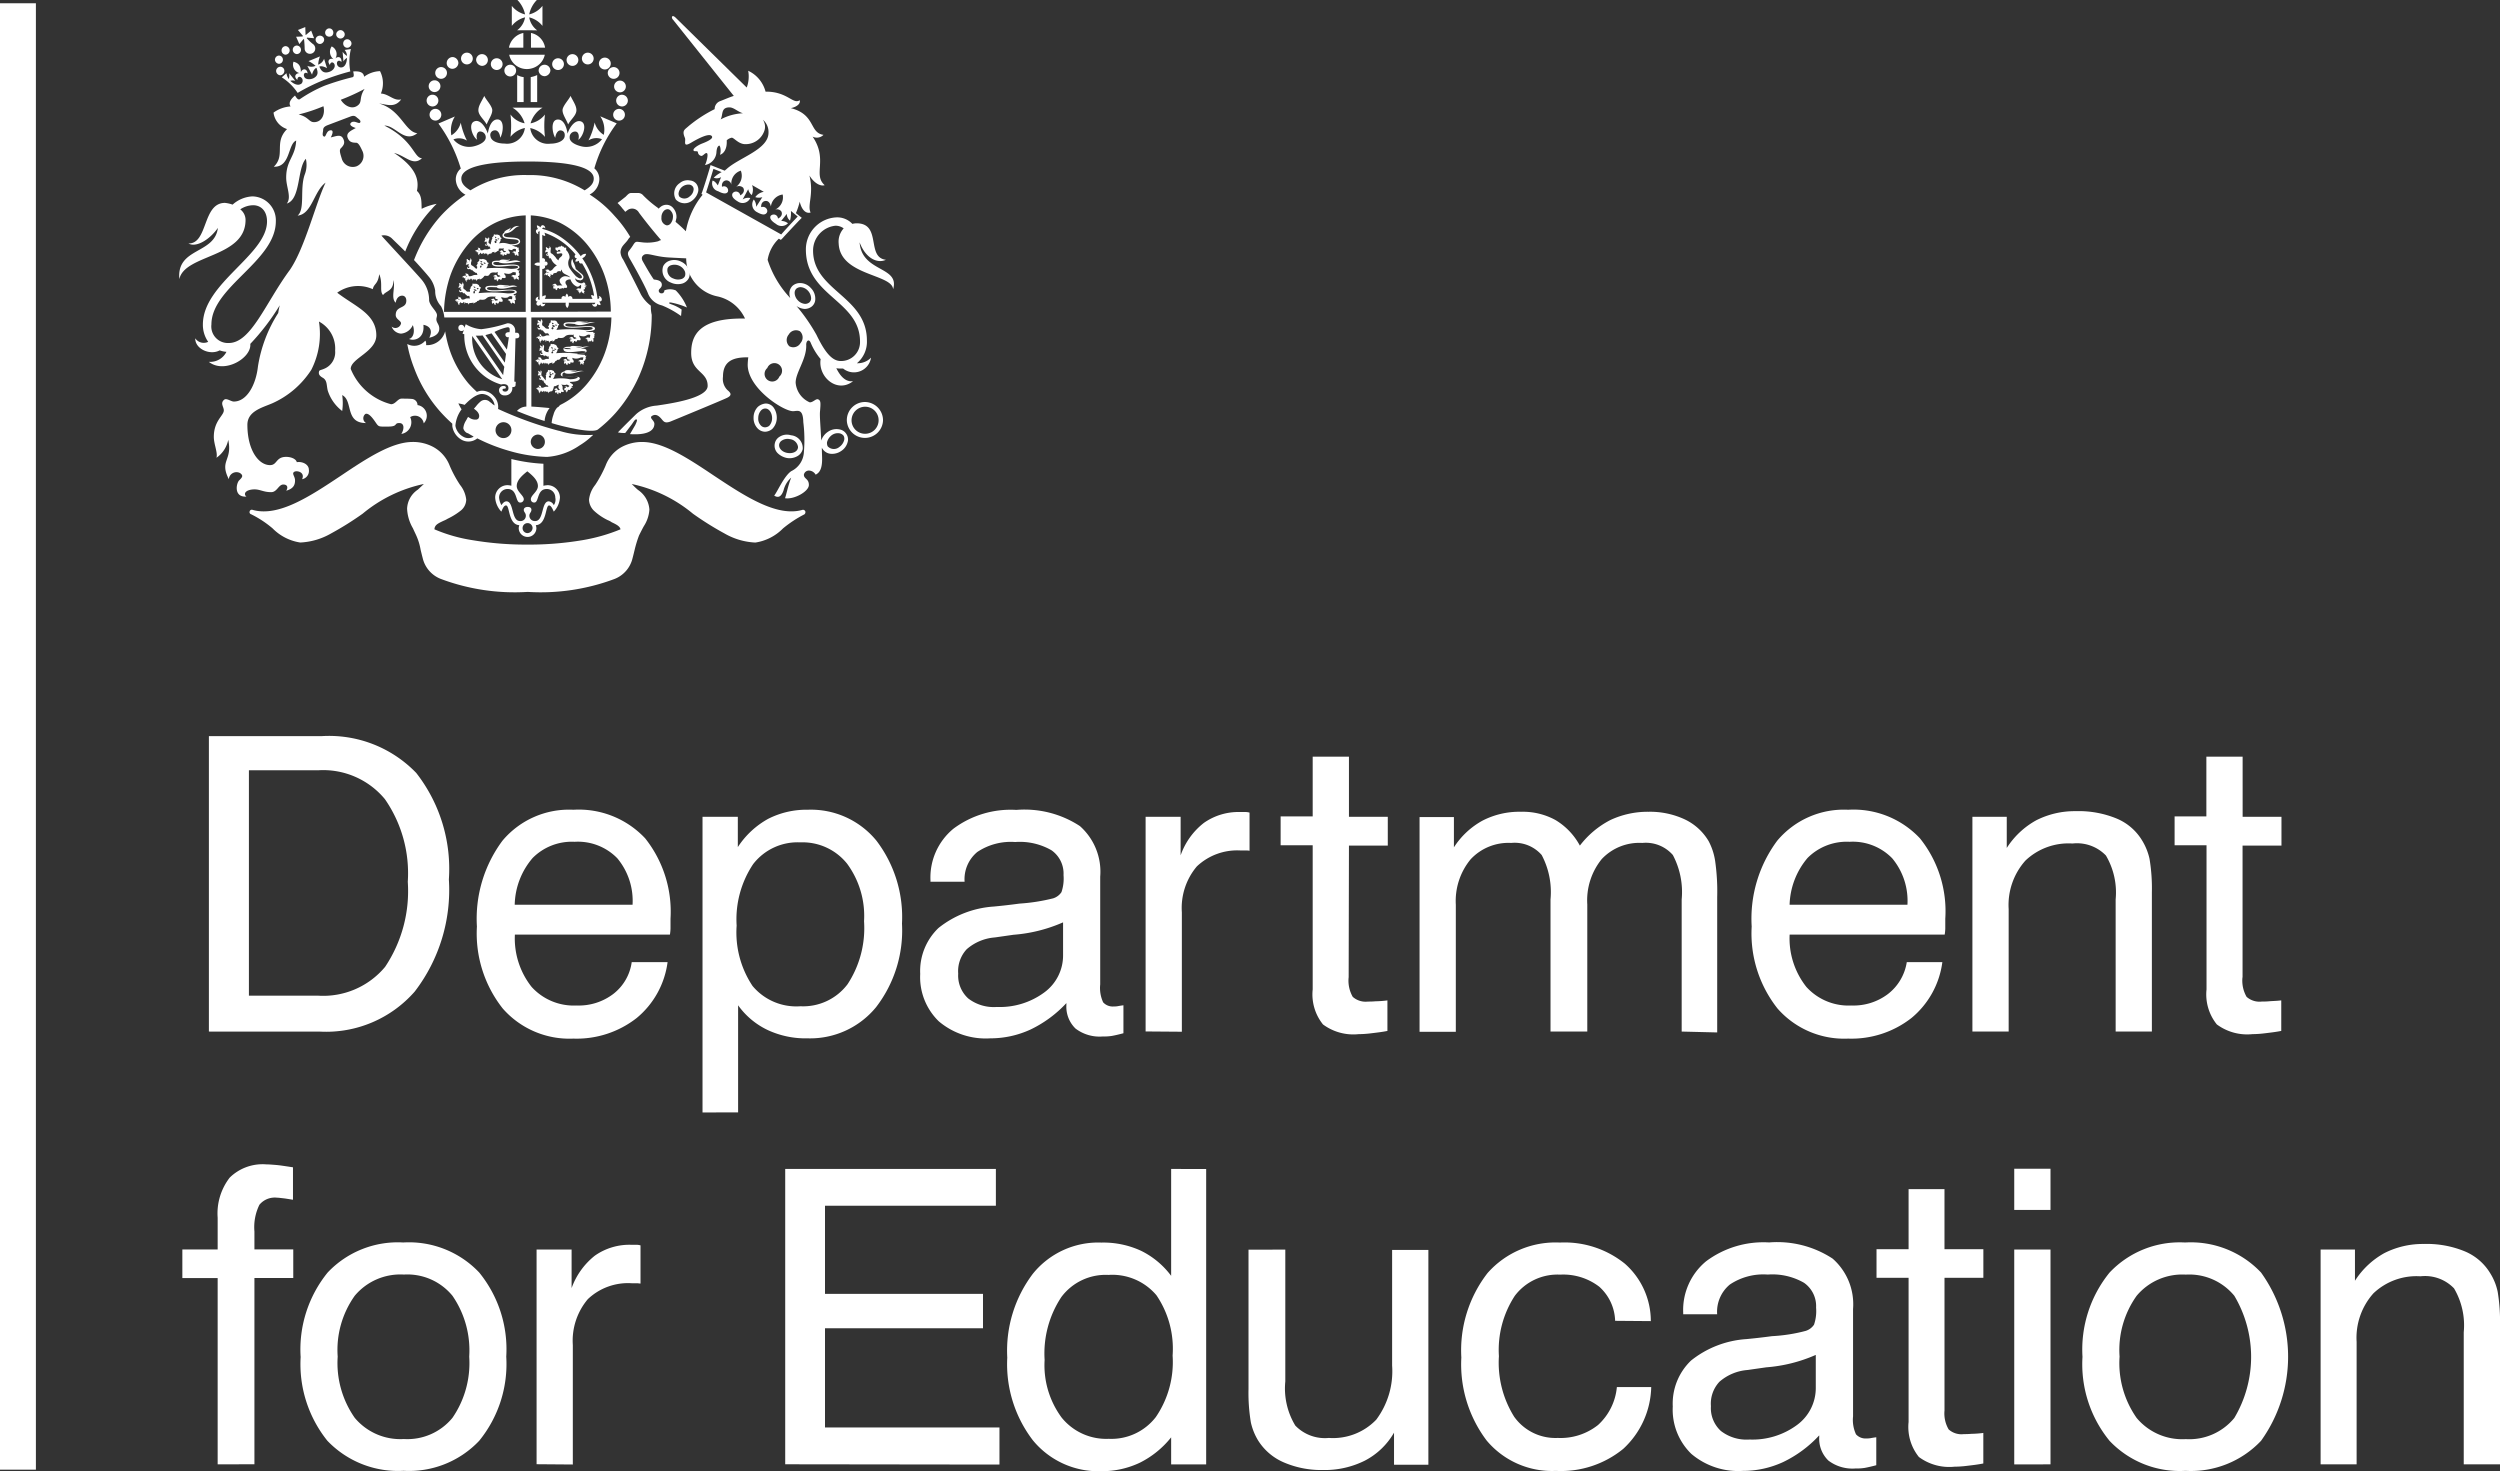 <svg xmlns="http://www.w3.org/2000/svg" width="131" height="77.086" viewBox="0 0 131 77.086">
  <rect x="0" y="0" width="131" height="77.086" fill="#333333" stroke="none"/>
  <g id="Group_298" data-name="Group 298" transform="translate(104.9 -71.8)">
    <path id="Path_83669" data-name="Path 83669" d="M-104.9,71.97h1.881v76.839H-104.9V71.97Zm16.666,40.193h-3.623v11.81h3.623a4.219,4.219,0,0,0,3.515-1.511,7.143,7.143,0,0,0,1.187-4.456,6.806,6.806,0,0,0-1.2-4.332,4.2,4.2,0,0,0-3.5-1.511Zm-5.72,13.691V110.374h5.9a6.344,6.344,0,0,1,4.964,1.927,8.167,8.167,0,0,1,1.711,5.581,8.744,8.744,0,0,1-1.788,5.874,6.17,6.17,0,0,1-4.98,2.1Zm16.018-6.645h6.182a3.485,3.485,0,0,0-.8-2.436,2.88,2.88,0,0,0-2.235-.863,2.892,2.892,0,0,0-2.2.848,3.879,3.879,0,0,0-.94,2.451Zm6.136,3.006h1.881a4.562,4.562,0,0,1-1.619,2.929,5.1,5.1,0,0,1-3.315,1.079,4.647,4.647,0,0,1-3.7-1.573,6.34,6.34,0,0,1-1.357-4.3,6.848,6.848,0,0,1,1.341-4.5,4.555,4.555,0,0,1,3.716-1.619,4.768,4.768,0,0,1,3.762,1.5,6.177,6.177,0,0,1,1.326,4.209v.509a2.3,2.3,0,0,1-.031.324H-77.92a4.093,4.093,0,0,0,.879,2.744,2.98,2.98,0,0,0,2.359.971,2.984,2.984,0,0,0,1.912-.6,2.536,2.536,0,0,0,.971-1.665Zm5.5-1.912a5.055,5.055,0,0,0,.833,3.161,2.988,2.988,0,0,0,2.513,1.064,2.913,2.913,0,0,0,2.467-1.156,5.356,5.356,0,0,0,.863-3.3,4.616,4.616,0,0,0-.894-3.022,2.991,2.991,0,0,0-2.451-1.11,2.942,2.942,0,0,0-2.467,1.141A5.209,5.209,0,0,0-66.3,120.3Zm-1.788,9.79V114.6h1.85v1.588a4.481,4.481,0,0,1,1.588-1.48,4.413,4.413,0,0,1,2.081-.478,4.433,4.433,0,0,1,3.592,1.619,6.6,6.6,0,0,1,1.341,4.348,6.583,6.583,0,0,1-1.357,4.378,4.467,4.467,0,0,1-3.592,1.634,4.7,4.7,0,0,1-2.081-.432,4.02,4.02,0,0,1-1.557-1.3v5.612Zm19.071-5.735a6.242,6.242,0,0,1-1.881,1.388,5.016,5.016,0,0,1-2.112.463,3.8,3.8,0,0,1-2.7-.894,3.228,3.228,0,0,1-.971-2.482,3.123,3.123,0,0,1,.956-2.405,5.187,5.187,0,0,1,2.9-1.125c.324-.031.771-.077,1.341-.154a9.827,9.827,0,0,0,1.773-.277.819.819,0,0,0,.432-.324,2.211,2.211,0,0,0,.108-.894,1.488,1.488,0,0,0-.632-1.3,3.317,3.317,0,0,0-1.9-.432,3.156,3.156,0,0,0-1.989.524,1.851,1.851,0,0,0-.663,1.557h-1.788v-.077a3.31,3.31,0,0,1,1.2-2.7,5.015,5.015,0,0,1,3.3-.987,5.289,5.289,0,0,1,3.33.848,3.193,3.193,0,0,1,1.064,2.652v5.643a1.793,1.793,0,0,0,.154.94.678.678,0,0,0,.57.216.949.949,0,0,0,.2-.015c.077-.015.17-.031.293-.046v1.465q-.347.093-.6.139a2.735,2.735,0,0,1-.493.031,2.078,2.078,0,0,1-1.418-.416,1.59,1.59,0,0,1-.478-1.233v-.108Zm-.185-4.224a7.926,7.926,0,0,1-2.59.648l-.971.139a2.545,2.545,0,0,0-1.48.617,1.683,1.683,0,0,0-.447,1.28,1.62,1.62,0,0,0,.524,1.3,2.195,2.195,0,0,0,1.5.447,3.925,3.925,0,0,0,2.5-.771,2.4,2.4,0,0,0,.971-1.958v-1.7Zm4.332,5.72V114.6h1.835v2.02a3.691,3.691,0,0,1,1.218-1.7,3.146,3.146,0,0,1,1.9-.57h.308a.774.774,0,0,1,.185.031v2a.633.633,0,0,0-.17-.015h-.278a3.078,3.078,0,0,0-2.313.833,3.373,3.373,0,0,0-.786,2.405v6.259l-1.9-.015Zm10.638-2.837a1.709,1.709,0,0,0,.216,1.018,1.018,1.018,0,0,0,.8.247,3.906,3.906,0,0,0,.4-.015,5.283,5.283,0,0,0,.617-.046v1.6c-.308.062-.6.092-.848.123a5.534,5.534,0,0,1-.663.046,2.675,2.675,0,0,1-1.865-.509,2.506,2.506,0,0,1-.54-1.835v-7.554h-1.68v-1.511h1.68v-3.13h1.9V114.6h2.035v1.511h-2.035l-.015,6.907Zm17.452,2.837V118.93a4.144,4.144,0,0,0-.463-2.328,1.879,1.879,0,0,0-1.6-.632,2.7,2.7,0,0,0-2.128.848,3.431,3.431,0,0,0-.755,2.374v6.66h-1.927V118.93a4.144,4.144,0,0,0-.463-2.328,1.879,1.879,0,0,0-1.6-.632,2.708,2.708,0,0,0-2.128.863,3.436,3.436,0,0,0-.771,2.374v6.66h-1.9V114.614h1.8V116.2a4.161,4.161,0,0,1,1.5-1.4,4.2,4.2,0,0,1,2.02-.463,3.551,3.551,0,0,1,1.8.432,3.475,3.475,0,0,1,1.28,1.341,4.748,4.748,0,0,1,1.6-1.341,4.615,4.615,0,0,1,2-.432,4.3,4.3,0,0,1,1.9.4,2.892,2.892,0,0,1,1.249,1.141,3.256,3.256,0,0,1,.339,1.033,11.289,11.289,0,0,1,.108,1.9V125.9l-1.865-.046Zm5.643-6.645H-4.95a3.485,3.485,0,0,0-.8-2.436,2.88,2.88,0,0,0-2.235-.863,2.892,2.892,0,0,0-2.2.848,3.967,3.967,0,0,0-.94,2.451Zm6.151,3.006h1.865a4.562,4.562,0,0,1-1.619,2.929,5.1,5.1,0,0,1-3.315,1.079,4.647,4.647,0,0,1-3.7-1.573,6.34,6.34,0,0,1-1.357-4.3,6.848,6.848,0,0,1,1.341-4.5,4.555,4.555,0,0,1,3.716-1.619,4.768,4.768,0,0,1,3.762,1.5,6.1,6.1,0,0,1,1.326,4.209v.509a2.3,2.3,0,0,1-.031.324h-8.125a4.093,4.093,0,0,0,.879,2.744,2.98,2.98,0,0,0,2.359.971,2.984,2.984,0,0,0,1.912-.6,2.615,2.615,0,0,0,.987-1.665Zm10.946,3.638V118.93a3.822,3.822,0,0,0-.509-2.3A2.107,2.107,0,0,0,3.7,116a3.274,3.274,0,0,0-2.467.894,3.493,3.493,0,0,0-.879,2.544v6.414h-1.9V114.6h1.8v1.634A4.29,4.29,0,0,1,1.8,114.783a4.439,4.439,0,0,1,2.066-.478,5.223,5.223,0,0,1,2.143.385,2.824,2.824,0,0,1,1.341,1.156,3.109,3.109,0,0,1,.385.956,9.365,9.365,0,0,1,.123,1.758v7.292Zm6.645-2.837a1.709,1.709,0,0,0,.216,1.018,1.018,1.018,0,0,0,.8.247,3.906,3.906,0,0,0,.4-.015c.154-.015.37-.015.617-.046v1.6c-.308.062-.6.092-.848.123a5.534,5.534,0,0,1-.663.046,2.675,2.675,0,0,1-1.865-.509,2.506,2.506,0,0,1-.54-1.835v-7.554H9.049v-1.511h1.665v-3.13h1.9V114.6h2.035v1.511H12.61v6.907Zm-106.1,25.515v-9.759h-1.85v-1.5h1.85v-1.665a3.07,3.07,0,0,1,.632-2.1,2.46,2.46,0,0,1,1.912-.694c.139,0,.308.015.509.031s.493.062.894.123v1.7c-.2-.031-.37-.062-.509-.077s-.247-.031-.324-.031a1.045,1.045,0,0,0-.925.37,2.655,2.655,0,0,0-.262,1.4v.94h2.035v1.5h-2.035v9.759Zm6.29-5.643a5,5,0,0,0,.894,3.207,3.114,3.114,0,0,0,2.575,1.11,3.052,3.052,0,0,0,2.544-1.11,5.061,5.061,0,0,0,.879-3.207,5.043,5.043,0,0,0-.879-3.191,3.052,3.052,0,0,0-2.544-1.11,3.114,3.114,0,0,0-2.575,1.11,4.892,4.892,0,0,0-.894,3.191Zm-1.943,0a6.394,6.394,0,0,1,1.418-4.409,5.055,5.055,0,0,1,3.962-1.573,5.067,5.067,0,0,1,3.978,1.573,6.368,6.368,0,0,1,1.418,4.409,6.368,6.368,0,0,1-1.418,4.409,5.055,5.055,0,0,1-3.962,1.573,5.123,5.123,0,0,1-3.993-1.573,6.412,6.412,0,0,1-1.4-4.409Zm12.365,5.643V137.277h1.835v2.02a3.8,3.8,0,0,1,1.218-1.7,3.145,3.145,0,0,1,1.9-.57h.308a.774.774,0,0,1,.185.031v2c-.062,0-.108-.015-.17-.015h-.278a3.055,3.055,0,0,0-2.313.833,3.373,3.373,0,0,0-.786,2.405v6.259l-1.9-.015Zm13.028,0V133.053h11.039v1.927H-61.67V139.6h8.279v1.8H-61.67v5.2h9.142v1.943l-11.224-.015Zm20.3-5.7a4.985,4.985,0,0,0-.848-3.161,3.027,3.027,0,0,0-2.513-1.064,2.894,2.894,0,0,0-2.467,1.156,5.355,5.355,0,0,0-.879,3.3,4.616,4.616,0,0,0,.894,3.022,3,3,0,0,0,2.467,1.11,2.942,2.942,0,0,0,2.467-1.141,5.109,5.109,0,0,0,.879-3.222Zm1.758-9.775v15.479h-1.835v-1.418a4.89,4.89,0,0,1-1.634,1.326,4.619,4.619,0,0,1-2.02.447,4.433,4.433,0,0,1-3.592-1.619,6.558,6.558,0,0,1-1.341-4.332,6.678,6.678,0,0,1,1.341-4.394,4.4,4.4,0,0,1,3.592-1.634,4.7,4.7,0,0,1,2.081.432,4.373,4.373,0,0,1,1.573,1.31v-5.6Zm4.147,4.224v6.907a3.751,3.751,0,0,0,.524,2.313,2.152,2.152,0,0,0,1.758.648,3.139,3.139,0,0,0,2.482-.956,4.238,4.238,0,0,0,.833-2.837v-6.059h1.9v11.255h-1.8v-1.68a3.763,3.763,0,0,1-1.526,1.465,4.7,4.7,0,0,1-2.2.493,4.963,4.963,0,0,1-2.05-.4,2.968,2.968,0,0,1-1.341-1.141,3.109,3.109,0,0,1-.385-.956,9.365,9.365,0,0,1-.123-1.758v-7.292Zm17.283,3.731a2.493,2.493,0,0,0-.833-1.788,3.1,3.1,0,0,0-2.05-.632,2.8,2.8,0,0,0-2.374,1.11,5.178,5.178,0,0,0-.833,3.161,5.342,5.342,0,0,0,.8,3.176,2.653,2.653,0,0,0,2.282,1.11,3.158,3.158,0,0,0,2.112-.678,3.072,3.072,0,0,0,.987-1.989h1.8a4.537,4.537,0,0,1-1.465,3.238,5.154,5.154,0,0,1-3.531,1.156A4.464,4.464,0,0,1-27,147.283a6.625,6.625,0,0,1-1.326-4.348,6.607,6.607,0,0,1,1.372-4.425,4.749,4.749,0,0,1,3.793-1.6,5.035,5.035,0,0,1,3.407,1.11,4.005,4.005,0,0,1,1.357,3.006l-1.865-.015Zm10.684,6.013a6.242,6.242,0,0,1-1.881,1.388,5.016,5.016,0,0,1-2.112.463,3.8,3.8,0,0,1-2.7-.894,3.228,3.228,0,0,1-.971-2.482,3.123,3.123,0,0,1,.956-2.405,5.187,5.187,0,0,1,2.9-1.125c.324-.031.771-.077,1.341-.154a8.532,8.532,0,0,0,1.773-.278.82.82,0,0,0,.432-.324,2.211,2.211,0,0,0,.108-.894,1.488,1.488,0,0,0-.632-1.3,3.317,3.317,0,0,0-1.9-.432,3.156,3.156,0,0,0-1.989.524,1.851,1.851,0,0,0-.663,1.557H-16.7v-.077a3.31,3.31,0,0,1,1.2-2.7,5.015,5.015,0,0,1,3.3-.987,5.289,5.289,0,0,1,3.33.848A3.181,3.181,0,0,1-7.8,140.391v5.627a1.793,1.793,0,0,0,.154.94.678.678,0,0,0,.57.216.948.948,0,0,0,.2-.015c.077-.015.17-.031.293-.046v1.465q-.347.092-.6.139a2.736,2.736,0,0,1-.493.031,2.078,2.078,0,0,1-1.418-.416,1.59,1.59,0,0,1-.478-1.233v-.077ZM-9.76,142.8a7.926,7.926,0,0,1-2.59.648l-.971.139a2.545,2.545,0,0,0-1.48.617,1.683,1.683,0,0,0-.447,1.28,1.62,1.62,0,0,0,.524,1.3,2.195,2.195,0,0,0,1.5.447,3.925,3.925,0,0,0,2.5-.771,2.4,2.4,0,0,0,.971-1.958v-1.7Zm6.753,2.9a1.652,1.652,0,0,0,.216,1,1,1,0,0,0,.8.247,3.906,3.906,0,0,0,.4-.015,5.28,5.28,0,0,0,.617-.046v1.6c-.308.062-.6.093-.848.123a5.538,5.538,0,0,1-.663.046,2.675,2.675,0,0,1-1.865-.509,2.506,2.506,0,0,1-.54-1.835v-7.554h-1.68v-1.5h1.68v-3.145h1.881v3.145H-.972v1.5H-3.008v6.938ZM.646,135.2v-2.158h1.9V135.2Zm0,13.336V137.277h1.9v11.255Zm5.519-5.643A5,5,0,0,0,7.06,146.1a3.114,3.114,0,0,0,2.575,1.11,3.052,3.052,0,0,0,2.544-1.11,6.262,6.262,0,0,0,0-6.4,3.052,3.052,0,0,0-2.544-1.11A3.114,3.114,0,0,0,7.06,139.7a4.892,4.892,0,0,0-.894,3.191Zm-1.943,0a6.394,6.394,0,0,1,1.418-4.409A5.055,5.055,0,0,1,9.6,136.907a5.067,5.067,0,0,1,3.978,1.573,7.563,7.563,0,0,1,0,8.819,5.055,5.055,0,0,1-3.962,1.573A5.067,5.067,0,0,1,5.641,147.3a6.341,6.341,0,0,1-1.418-4.409ZM24.2,148.532v-6.922a3.822,3.822,0,0,0-.509-2.3,2.107,2.107,0,0,0-1.758-.632,3.274,3.274,0,0,0-2.467.894,3.493,3.493,0,0,0-.879,2.544v6.414H16.7V137.277h1.8v1.634a4.29,4.29,0,0,1,1.542-1.449,4.439,4.439,0,0,1,2.066-.478,5.222,5.222,0,0,1,2.143.385,2.824,2.824,0,0,1,1.341,1.156,2.96,2.96,0,0,1,.385.956,9.365,9.365,0,0,1,.123,1.758v7.292ZM-79.523,76.826c-.17.339-.324.54-.308.786.031.262.293.447.432.709.123-.308.308-.54.293-.771-.031-.231-.355-.555-.416-.725m4.517,0c.17.339.324.54.308.786-.031.262-.293.447-.432.709-.123-.308-.308-.54-.293-.771.031-.231.355-.555.416-.725m-7.123-.2a.309.309,0,0,0,.308-.308.309.309,0,0,0-.308-.308h0a.309.309,0,0,0-.308.308.309.309,0,0,0,.308.308h0m.2.447a.309.309,0,0,0-.308-.308.309.309,0,0,0-.308.308h0a.309.309,0,0,0,.308.308.309.309,0,0,0,.308-.308m.154.74a.309.309,0,0,0-.308-.308.309.309,0,0,0-.308.308h0a.309.309,0,0,0,.308.308.309.309,0,0,0,.308-.308m1.341-2.636a.309.309,0,0,0,.308-.308.309.309,0,0,0-.308-.308.309.309,0,0,0-.308.308.309.309,0,0,0,.308.308m-.771.231a.32.32,0,0,0,.324-.293.32.32,0,0,0-.293-.324H-81.2a.32.32,0,0,0-.293.324.3.3,0,0,0,.293.293m-.586.524a.309.309,0,0,0,.308-.308h0a.309.309,0,0,0-.308-.308.309.309,0,0,0-.308.308h0a.309.309,0,0,0,.308.308m2.143-.678a.309.309,0,0,0,.308-.308.309.309,0,0,0-.308-.308h0a.309.309,0,0,0-.308.308.331.331,0,0,0,.308.308m.771.216a.309.309,0,0,0,.308-.308.309.309,0,0,0-.308-.308.309.309,0,0,0-.308.308.309.309,0,0,0,.308.308m.709.339a.309.309,0,0,0,.308-.308.309.309,0,0,0-.308-.308h0a.309.309,0,0,0-.308.308.309.309,0,0,0,.308.308m5.442.524a.309.309,0,0,0,.308.308.309.309,0,0,0,.308-.308h0a.309.309,0,0,0-.308-.308.309.309,0,0,0-.308.308m.416.432a.309.309,0,0,0-.308.308.309.309,0,0,0,.308.308h0A.309.309,0,0,0-72,77.073a.309.309,0,0,0-.308-.308m-.154.74a.309.309,0,0,0-.308.308.309.309,0,0,0,.308.308h0a.309.309,0,0,0,.308-.308h0a.309.309,0,0,0-.308-.308M-74.1,75.176a.309.309,0,0,0,.308-.308.309.309,0,0,0-.308-.308.309.309,0,0,0-.308.308.309.309,0,0,0,.308.308m.755.231a.309.309,0,0,0,.416-.139.309.309,0,0,0-.139-.416.309.309,0,0,0-.416.139.309.309,0,0,0,.139.416m.6.524a.309.309,0,0,0,.308-.308.309.309,0,0,0-.308-.308.309.309,0,0,0-.308.308.309.309,0,0,0,.308.308m-2.158-.678a.309.309,0,0,0,.308-.308.309.309,0,0,0-.308-.308.309.309,0,0,0-.308.308.309.309,0,0,0,.308.308m-.755.216a.309.309,0,0,0,.308-.308.309.309,0,0,0-.308-.308.309.309,0,0,0-.308.308.309.309,0,0,0,.308.308m-1.018.031a.32.32,0,0,0,.324.293.328.328,0,0,0,.293-.293.309.309,0,0,0-.308-.308.309.309,0,0,0-.308.308M-77.8,77.15h.339v-1.31a.876.876,0,0,1-.339-.108V77.15Zm1.048-1.418a1.246,1.246,0,0,1-.339.108v1.31h.339Zm-.725-1.434v-.771a.972.972,0,0,0-.755.771Zm.4,0h.74a.935.935,0,0,0-.74-.771V74.3Zm-1.141.37a.942.942,0,0,0,1.141.725.943.943,0,0,0,.725-.725Zm1.465-1.28a1.063,1.063,0,0,1-.416-.678,1.266,1.266,0,0,1,.694.447V72.108a1.266,1.266,0,0,1-.694.447,1.514,1.514,0,0,1,.4-.755h-1.018a1.514,1.514,0,0,1,.4.755,1.266,1.266,0,0,1-.694-.447v1.048a1.266,1.266,0,0,1,.694-.447,1.063,1.063,0,0,1-.416.678Zm1.125,20.983A19.4,19.4,0,0,1-78.8,93.23v-.015a.813.813,0,0,0-.216-.648.833.833,0,0,0-.6-.293.668.668,0,0,0-.293.062,6.116,6.116,0,0,1-.447-.447,5.383,5.383,0,0,1-.94-1.634,6.323,6.323,0,0,1-.278-1.095.976.976,0,0,1-1,.725c.015-.062,0-.216-.046-.231a.751.751,0,0,1-.94.17,6.818,6.818,0,0,0,.355,1.249,7.227,7.227,0,0,0,1.388,2.313A7.757,7.757,0,0,0-81.2,94v.123a.974.974,0,0,0,.524.74.736.736,0,0,0,.786-.092,9.268,9.268,0,0,0,1.7.663,7.721,7.721,0,0,0,1.958.308,3.426,3.426,0,0,0,1.7-.6,3.748,3.748,0,0,0,.648-.493c.031-.015.046-.046.062-.062a5.018,5.018,0,0,1-1.788-.216m-3.515-1.434-.108-.077a.363.363,0,0,0-.509,0,1.535,1.535,0,0,0-.216.231l-.108.123.077.062c.2.154.231.324.17.432-.015.046-.062.062-.108.077a.527.527,0,0,1-.37-.092l-.077-.046-.046.077-.031.062c-.015.031-.031.046-.046.077a.88.88,0,0,0-.123.355.139.139,0,0,0,.015.077.4.4,0,0,0,.185.2h.031c.092.062.216.123.308.185a.53.53,0,0,1-.524.015.8.8,0,0,1-.432-.586,1.649,1.649,0,0,1,.293-.817l.031-.046-.031-.046c-.046-.077-.093-.17-.139-.262A1.983,1.983,0,0,1-80.6,93l.046.015.031-.031c.123-.123.524-.54.894-.54a.7.7,0,0,1,.478.231.736.736,0,0,1,.17.37.936.936,0,0,1-.154-.108m.617,1.819a.415.415,0,0,1-.416-.416.415.415,0,0,1,.416-.416.415.415,0,0,1,.416.416.415.415,0,0,1-.416.416m1.8.57a.378.378,0,0,1-.37-.385.386.386,0,0,1,.37-.37.375.375,0,0,1,.37.37.369.369,0,0,1-.37.385m.493,1.9a.782.782,0,0,0-.2.031V96.1a8.842,8.842,0,0,1-1.68-.247v1.4a.9.9,0,0,0-.2-.031.65.65,0,0,0-.648.648,1.174,1.174,0,0,0,.324.74c.077-.185.139-.324.247-.324.2,0,.108,1,.694,1.033a.548.548,0,0,0-.031.154.464.464,0,0,0,.463.463.464.464,0,0,0,.463-.463.548.548,0,0,0-.031-.154c.586-.031.493-1.033.694-1.033.093,0,.17.139.247.324a1.174,1.174,0,0,0,.324-.74.654.654,0,0,0-.663-.648m-1.033,2.513a.26.26,0,0,1-.262-.262.26.26,0,0,1,.262-.262.26.26,0,0,1,.262.262.282.282,0,0,1-.262.262m1.372-1.465a.329.329,0,0,0-.262-.2c-.4,0-.247,1.033-.709,1.033a.285.285,0,0,1-.308-.278c0-.139.108-.185.108-.308s-.093-.154-.2-.154c-.093,0-.2.046-.2.154,0,.123.108.154.108.308a.276.276,0,0,1-.308.278c-.463,0-.308-1.033-.709-1.033-.092,0-.185.077-.262.2a.973.973,0,0,1-.123-.4.445.445,0,0,1,.447-.447c.524,0,.4.709.648.709a.179.179,0,0,0,.2-.17c0-.2-.37-.4-.37-.694s.262-.54.555-.771c.293.231.555.478.555.771s-.37.478-.37.694a.166.166,0,0,0,.185.17c.247,0,.123-.709.648-.709a.445.445,0,0,1,.447.447.5.5,0,0,1-.077.4" transform="translate(0)" fill="#fff"/>
    <path id="Path_83670" data-name="Path 83670" d="M8.969,129.552a.127.127,0,0,0-.154-.077c-1.341.385-3.022-.725-4.641-1.8-1.357-.91-2.652-1.758-3.746-1.758a2.235,2.235,0,0,0-1.079.262,1.853,1.853,0,0,0-.848.987,6.274,6.274,0,0,1-.54,1,1.487,1.487,0,0,0-.324.771.84.84,0,0,0,.278.6,2.938,2.938,0,0,0,.709.478.831.831,0,0,1,.2.108c.262.123.432.216.463.37a9.224,9.224,0,0,1-2,.57,16.806,16.806,0,0,1-2.883.231,16.751,16.751,0,0,1-2.868-.231,8.225,8.225,0,0,1-2-.57c.015-.231.185-.308.478-.447a1.41,1.41,0,0,0,.216-.108,3.59,3.59,0,0,0,.694-.432.752.752,0,0,0,.278-.57,1.487,1.487,0,0,0-.324-.771,6.274,6.274,0,0,1-.54-1,1.886,1.886,0,0,0-.863-.987,2.235,2.235,0,0,0-1.079-.262c-1.095,0-2.39.848-3.746,1.758-1.619,1.079-3.284,2.189-4.641,1.8a.115.115,0,0,0-.154.077.115.115,0,0,0,.077.154h0a5.46,5.46,0,0,1,1.125.74,2.572,2.572,0,0,0,1.449.74,3.569,3.569,0,0,0,1.619-.478,16.113,16.113,0,0,0,1.65-1.033,7.437,7.437,0,0,1,3.207-1.557c-.108.108-.216.2-.308.293a1.252,1.252,0,0,0-.57,1,2.215,2.215,0,0,0,.308,1.033c.046.108.108.231.17.37a3.072,3.072,0,0,1,.231.755c.031.123.062.262.108.432a1.549,1.549,0,0,0,.956,1.095,11.018,11.018,0,0,0,4.548.678,11.018,11.018,0,0,0,4.548-.678A1.549,1.549,0,0,0-.081,132c.046-.17.077-.308.108-.432a6.127,6.127,0,0,1,.231-.755c.093-.185.17-.339.247-.478A1.808,1.808,0,0,0,.8,129.46a1.347,1.347,0,0,0-.6-1.033c-.108-.092-.216-.2-.324-.308a7.437,7.437,0,0,1,3.207,1.557,16.113,16.113,0,0,0,1.65,1.033,3.569,3.569,0,0,0,1.619.478,2.572,2.572,0,0,0,1.449-.74,6.171,6.171,0,0,1,1.125-.74.158.158,0,0,0,.046-.154M.875,118.776a1.881,1.881,0,0,1-.524-.6c-.154-.324-.833-1.65-.925-1.819a.736.736,0,0,1-.139-.385.6.6,0,0,1,.139-.355c.046-.062.2-.216.247-.293a.673.673,0,0,1,.123-.154,6.323,6.323,0,0,0-.817-1.095,6.04,6.04,0,0,0-1.31-1.125.934.934,0,0,0,.509-.8.74.74,0,0,0-.262-.57,7.319,7.319,0,0,1,1.172-2.359l-.863-.37a1.251,1.251,0,0,1,.185.971,1.069,1.069,0,0,1-.478-.648,3.582,3.582,0,0,1-.324.94.772.772,0,0,1,.709-.062,1.051,1.051,0,0,1-1.095.37c-.308-.077-.617-.231-.6-.478a.287.287,0,0,1,.308-.293c.185.015.2.308.139.432.247-.139.509-.863.123-.971-.308-.077-.586.339-.678.648-.062-.385-.216-.755-.524-.74-.4.031-.262.755-.123.956.031-.262.17-.4.278-.385.108,0,.247.077.216.308s-.355.385-.74.385a.934.934,0,0,1-1.064-.817,1.4,1.4,0,0,1,.771.463,4.964,4.964,0,0,1,0-1.172,1.259,1.259,0,0,1-.755.463A1.408,1.408,0,0,1-4.8,108.4H-6.371a1.424,1.424,0,0,1,.632.817,1.186,1.186,0,0,1-.74-.463,4.964,4.964,0,0,1,0,1.172,1.357,1.357,0,0,1,.755-.463.941.941,0,0,1-1.064.817c-.385,0-.709-.139-.74-.385a.24.24,0,0,1,.231-.308c.123-.015.262.123.278.385.139-.185.262-.925-.123-.956-.308-.015-.463.355-.524.74-.108-.324-.385-.74-.678-.648-.385.108-.123.833.123.971-.062-.123-.046-.416.139-.432a.3.3,0,0,1,.308.293c.015.231-.293.4-.6.478a1.061,1.061,0,0,1-1.095-.355.772.772,0,0,1,.709.062,3.582,3.582,0,0,1-.324-.94,1.081,1.081,0,0,1-.493.663,1.386,1.386,0,0,1,.185-.987l-.863.37a7.644,7.644,0,0,1,1.172,2.359.74.74,0,0,0-.262.57.944.944,0,0,0,.509.8,7.025,7.025,0,0,0-1.31,1.125,7.443,7.443,0,0,0-1.388,2.3c.123.123.632.694.755.848a1.5,1.5,0,0,1,.355.755,1.169,1.169,0,0,0,.308.817,1.564,1.564,0,0,1,.17.586h4.3v4.671a.675.675,0,0,0-.493.231,15.016,15.016,0,0,0,1.449.524,1.235,1.235,0,0,1,.262-.678s-.617-.062-.956-.077v-4.671h4.193a5.777,5.777,0,0,1-.339,1.85,5.383,5.383,0,0,1-.94,1.634,4.325,4.325,0,0,1-1.388,1.095c-.077.046-.077.108-.17.139a.9.9,0,0,0-.2.385,1.5,1.5,0,0,0-.093.432c.2.062.308.092.493.139,1.48.37,1.835.262,1.927.2h0a7.046,7.046,0,0,0,.925-.863A7.516,7.516,0,0,0,.413,122.09a7.972,7.972,0,0,0,.509-2.837,1.9,1.9,0,0,1-.046-.478Zm-6.537.324h-4.3a6.252,6.252,0,0,1,.339-1.927,5.383,5.383,0,0,1,.94-1.634A4.325,4.325,0,0,1-7.3,114.444a3.979,3.979,0,0,1,1.619-.4V119.1Zm.077-7.169a5.314,5.314,0,0,0-2.991.8c-.339-.2-.478-.385-.478-.617,0-.817,2.3-.894,3.469-.894h0c1.172,0,3.469.077,3.469.894,0,.231-.139.416-.478.617a5.442,5.442,0,0,0-2.991-.8Zm.17,7.169v-5.057a4.129,4.129,0,0,1,1.526.385A4.5,4.5,0,0,1-2.5,115.523a5.383,5.383,0,0,1,.94,1.634,5.827,5.827,0,0,1,.339,1.927l-4.193.015Z" transform="translate(-71.672 -30.957)" fill="#fff"/>
    <path id="Path_83671" data-name="Path 83671" d="M80.061,152.057a.082.082,0,0,1-.046.154,4.772,4.772,0,0,0-.8-2.128l.015-.015a.292.292,0,0,0,.185-.216.284.284,0,0,0-.278.123c-.031-.046-.062-.077-.093-.123a4.31,4.31,0,0,0-.91-.848,3.047,3.047,0,0,0-1.018-.463c0-.077.108-.093.154-.015.015-.139-.108-.2-.17-.17a.153.153,0,0,0-.077.108.329.329,0,0,0-.185-.108.262.262,0,0,0,.062.2.111.111,0,0,0-.108.062.156.156,0,0,0,.139.2.086.086,0,0,1,.046-.154v1.65a.276.276,0,0,0-.278.077.284.284,0,0,0,.278.077v1.788c-.093.015-.108-.108-.046-.154a.143.143,0,0,0-.154.185c.015.046.062.077.139.062a.108.108,0,1,0,.108.108.124.124,0,0,0,.062.139.15.15,0,0,0,.185-.154c-.046.062-.154.046-.154-.031H78.35a.276.276,0,0,0,.077.277.326.326,0,0,0,.077-.277h1.388a.084.084,0,0,1-.154.046.143.143,0,0,0,.185.154c.046-.015.077-.062.062-.139a.269.269,0,0,0,.185.062.255.255,0,0,0-.077-.185.149.149,0,0,0,.139-.062.189.189,0,0,0-.17-.231m-1.2-2.174a.128.128,0,0,0-.046.123c.015.046.046.077.123.077a.268.268,0,0,0-.092.17.28.28,0,0,0,.2-.046.12.12,0,0,0,.046.139.132.132,0,0,0,.108,0,4.5,4.5,0,0,1,.632,1.711.3.3,0,0,0-.154-.046.325.325,0,0,0,.077.2H78.7a.145.145,0,0,0-.077-.139.11.11,0,0,0-.139.046.284.284,0,0,0-.077-.185.255.255,0,0,0-.077.185.11.11,0,0,0-.139-.046.116.116,0,0,0-.062.139H77.24a.246.246,0,0,0,.062-.185.3.3,0,0,0-.185.062v-1.449a.136.136,0,0,0,.139-.062.11.11,0,0,0-.046-.139.109.109,0,1,0,0-.154.11.11,0,0,0,.046-.139.116.116,0,0,0-.139-.062v-1.233a.236.236,0,0,0,.154.062.311.311,0,0,0-.046-.17,3.608,3.608,0,0,1,1.634,1.141" transform="translate(-153.602 -64.748)" fill="#fff"/>
    <path id="Path_83672" data-name="Path 83672" d="M-22.817,94.644a.274.274,0,0,0,.123-.108.232.232,0,0,1-.123-.015c.046-.031.093,0,.046-.077s-.077-.077-.139-.031c-.046.046-.385-.015-.385-.262a.207.207,0,0,0,.108.092c.015,0,.031.015.046.015h.046a.2.2,0,0,0,.093.015h.015v-.015a.148.148,0,0,0,.123-.139c.015-.139-.123-.2-.262-.324-.046-.046-.093-.077-.139-.123a1.258,1.258,0,0,0-.139-.37.452.452,0,0,0-.046-.154.445.445,0,0,0,.077.524c.139.154.432.293.432.432a.071.071,0,0,1-.077.062h-.046c-.015,0-.015,0-.031-.015a.117.117,0,0,1-.062-.031.468.468,0,0,1-.108-.077,3.06,3.06,0,0,1-.308-.385.522.522,0,0,1-.046-.493c.093-.139-.062-.416-.154-.478a.348.348,0,0,0,0-.139c-.015.015-.062.015-.093.015-.031-.046-.031-.062-.077-.062C-24,92.486-24,92.455-24,92.44c-.031.031-.046.062-.077.062-.046,0-.077,0-.093.015a.088.088,0,0,1-.108.031c-.062,0-.062.031-.046.077,0,.031,0,.062.046.077h.015l.046.046.031-.062c.031-.015.093-.031.108.031.015.031.015.046-.031.046a.34.34,0,0,0-.123.015c-.031,0-.031.046-.031.062,0,.031.031.046.108.031.062-.015.185-.031.185.031,0,.154-.17.139-.2.324a.67.67,0,0,1-.108-.093.6.6,0,0,0-.123-.154.416.416,0,0,0-.123-.108c-.062-.031-.062-.062-.062-.123,0-.046.015-.108.015-.154a.155.155,0,0,1-.015-.046c-.015-.031-.062-.062-.077-.046.015.015.031.015.031.046-.015.015-.015.031-.031.031a.029.029,0,0,0,0,.046v.046h0c-.015-.031-.031-.092-.062-.092h-.031a.056.056,0,0,0-.093-.031c.015,0,.031,0,.031.015a.057.057,0,0,1-.015.046.066.066,0,0,0,.062.062h.015v.015h0c-.062-.031-.093,0-.093.031v.031c-.031.015-.031.046.015.077a.057.057,0,0,1,.015-.046h.015a.015.015,0,0,0,.015.015.048.048,0,0,0,.031-.015h.015l.015.015v.015c-.046.046-.031.077.015.093-.031.046-.108.031-.093-.046-.062.093.031.154.123.123,0,.031,0,.092.015.108a.015.015,0,0,1,.015-.015v.015a.049.049,0,0,0,.046.046c0-.015,0-.031.015-.031.015.015.031.046.046.062a.622.622,0,0,0,.293.324.672.672,0,0,0-.216.2c-.046.046-.123.108-.17.077l-.046-.046a.093.093,0,0,0-.062-.015c-.015,0-.015,0-.031.015a.074.074,0,0,0-.093.031c.015,0,.031-.015.062.015V93.8c0,.015.015.046.108.046a.015.015,0,0,1,.015.015.057.057,0,0,1-.046.015c-.046-.015-.062-.046-.093,0,0,.015-.015.015-.015.031h-.015c-.031.015-.077.077-.031.108a.062.062,0,0,1,.031-.062.015.015,0,0,0,.015.015c.031.046.062.062.123-.031,0-.015.015,0,0,0,0,.046-.046.108.015.108h.031v.015a.085.085,0,0,0,.108.046c-.015-.015-.046-.015-.062-.062h.031c.031-.031,0-.077.015-.093,0-.015.015,0,.015,0,.015.015.046.062.093.031a.08.08,0,0,0,.031-.062.237.237,0,0,1,.17-.031c-.015-.031.031-.077.093-.093a.153.153,0,0,1,.123.015.249.249,0,0,1,.062-.108c-.015.262.339.262.432.416a.585.585,0,0,0-.293-.062.348.348,0,0,0-.262.2.347.347,0,0,0,.154.278c-.108.015-.139-.015-.231.015H-24.2c-.077.015-.093-.139-.185-.093-.015,0-.015.015-.031.015h0c-.031,0-.093.046-.077.077a.08.08,0,0,1,.062-.031v.015c0,.015,0,.031.031.031a.054.054,0,0,0,.031-.015.015.015,0,0,1,.015.015c0,.031-.123-.015-.093.077a.054.054,0,0,1,.015.031c0,.031.015.062.077.046a.033.033,0,0,1-.031-.031h.015a.015.015,0,0,0,.015-.015h0a.015.015,0,0,1,.015.015v.015s0,.031.015.031c0,.031.046.077.108.031-.015,0-.046-.015-.046-.031.015,0,.015,0,.031-.015a.054.054,0,0,0,.015-.031c0-.015,0-.015.015-.015h.031c.015,0,.015,0,.015.015.015.015.046.046.077.031a.033.033,0,0,0,.031-.031c.015.015.031.015.046.031-.015-.031.015-.062.093-.015l.062-.046s.077.031.108,0c.046-.046.015-.046.015-.092-.031-.077-.062-.077-.077-.154-.031-.139.154-.2.262-.185a.6.6,0,0,0,.324.37c.123.046.17-.092.216-.077.015,0,.015.015.015.031A.342.342,0,0,1-23,94.69c-.015.031-.077,0-.123,0a.057.057,0,0,0-.046.015.1.1,0,0,0-.077.077.08.08,0,0,1,.062-.031v.015a.054.054,0,0,0,.093.031h.015c-.031.015-.077.077-.031.093a.054.054,0,0,0,.031.015c0,.031.015.062.046.062-.015-.015-.015-.031,0-.062H-23c.031,0,.015-.062.062-.077h0c-.015.031-.015.077.015.092h.031a.069.069,0,0,0,.093.031c-.015,0-.031-.015-.046-.031.015-.015.015-.031.031-.031.031-.077-.046-.077-.046-.108,0-.046.077-.015.077-.092v-.015c.031-.015.077-.046.077-.077-.046.062-.077.062-.108.046Zm-3.546,2.374h-.077v-.062a.385.385,0,0,0-.416-.432,6.959,6.959,0,0,1-1.357.308,1.826,1.826,0,0,1-.817-.262l-.077.2v-.015a.154.154,0,0,0-.154-.154.15.15,0,0,0-.154.17.15.15,0,0,0,.17.154.14.14,0,0,0,.123-.062l-.077.2a.219.219,0,0,0,.093.031,2.675,2.675,0,0,0,1.927,2.636c.185-.046.385-.015.385.185a.164.164,0,0,1-.185.185c-.077,0-.123-.046-.123-.093,0-.092.154-.031.17-.092.015-.077-.031-.108-.123-.108a.222.222,0,0,0-.231.216.271.271,0,0,0,.293.277.372.372,0,0,0,.4-.432c.077,0,.154-.015.17-.077l.015-.2-.077-.015.062-2.266h.046c.077,0,.154-.031.154-.123,0-.123-.062-.17-.139-.17m-2.328.17,1.573,2.266a2.222,2.222,0,0,1-1.573-2.266m1.619,2.05-1.434-2.066h.139a.948.948,0,0,0,.216-.015l1.141,1.65c-.031.17-.046.308-.062.432m.093-.648L-28,97.142l.324-.093.755,1.079-.062.463m.247-1.6h-.062c-.062,0-.154.031-.154.123a.129.129,0,0,0,.139.139h.046l-.015.062c-.015.123-.046.339-.093.586l-.648-.925a2.656,2.656,0,0,1,.678-.247c.108,0,.139.046.108.262m.093-4.548c.308,0,.463-.093.463-.2,0-.339-.848-.123-.848-.339,0-.031.031-.062.062-.092h.015c.432-.046.432-.324.74-.385-.37-.046-.416.231-.57.247a.239.239,0,0,0,.108-.17c-.077.093-.231.108-.324.216a.093.093,0,0,0-.015.062.145.145,0,0,0-.093.123c0,.324.848.108.848.339,0,.077-.154.139-.385.139-.17,0-.308-.123-.632-.046,0-.046.108-.154.062-.216.031-.015.062-.031.062-.062a.117.117,0,0,0-.062-.031c.015-.015,0-.031-.015-.046l-.015-.046a.165.165,0,0,0-.077-.046.168.168,0,0,0-.077-.015h-.046c-.015,0-.046,0-.046.015a.08.08,0,0,0-.062-.031.2.2,0,0,0-.015.093c-.031,0-.062.077-.093.077.015.015.015.031.031.031-.031.046-.031.093-.062.108,0,.015.015.015.015.031a.532.532,0,0,0-.046.2.336.336,0,0,0-.077-.062c-.046-.031-.046-.046-.031-.108,0-.046.031-.077.031-.123v-.046c0-.031-.046-.046-.062-.046.015.015.031.015.015.046-.015.015-.015.015-.031.015a.029.029,0,0,0,0,.046v.031h0c0-.031-.015-.077-.046-.077h-.031c0-.031-.031-.062-.077-.015.015,0,.031,0,.031.015a.048.048,0,0,0-.015.031c0,.031.015.046.062.046h.015v.015h0c-.062-.031-.093,0-.093.015v.031c-.015.015-.031.046,0,.062,0-.015,0-.031.015-.031H-28l.015.015a.119.119,0,0,0,.046-.015h.015a.015.015,0,0,1,.015.015v.015c-.046.031-.046.077,0,.077,0,0,.015,0,0,.015A.047.047,0,1,1-28,92.347c-.062.077.015.139.108.093h.015a.054.054,0,0,0,.015.031.015.015,0,0,1,.015-.015v.015c0,.015,0,.046.031.046,0-.015,0-.031.015-.031s.031.062.077.108a.869.869,0,0,1-.185.062.514.514,0,0,0-.154,0c-.046.031-.17.077-.2.015-.015-.015,0-.031-.015-.062l-.031-.031h-.031c-.015-.015-.062-.031-.077-.015.015,0,.031,0,.046.031,0,.015-.015.015-.015.031-.015.015,0,.046.077.062,0,0,.015.015,0,.015h-.046c-.031-.031-.031-.062-.062-.031-.015,0-.015,0-.031.015h-.015c-.031,0-.093.031-.062.077,0-.015.015-.031.046-.031,0,.015,0,.015.015.031,0,.046.031.062.108.015h0c-.015.031-.077.062-.031.093a.015.015,0,0,1,.015.015h0c-.015.046.046.077.062.077a.117.117,0,0,1-.031-.062h.031c.031-.015.015-.062.046-.077h.015a.065.065,0,0,0,.062.062.065.065,0,0,0,.062-.062h0c.015.015.031.031.015.046a.033.033,0,0,0,.031-.031c.015.015.015.046-.015.077a.122.122,0,0,0,.077-.077.054.054,0,0,1,.015.031h0a.177.177,0,0,0,.093,0h0v.046l.015-.015c.015,0,0,.046.031.077.015-.108.077-.077.139-.123h0a.033.033,0,0,1-.031.031c.031,0,.093-.031.093-.062,0-.015.015-.015.046-.031.031,0,.062,0,.077-.031,0,.015.015.046,0,.062.077,0,.154-.077.185-.093.154-.031-.093-.154.231-.123a.219.219,0,0,0,.093-.031c-.031.046-.031.154.031.154a.118.118,0,0,1,.077.031v.015c-.031,0-.046.015-.077.015-.077.046-.077-.123-.17-.092l-.015.015a.1.1,0,0,0-.077.077c.015-.015.031-.031.046-.031v.015c0,.015,0,.031.031.031h.046c0,.031-.093-.015-.077.062a.054.054,0,0,1,.015.031c0,.031.015.046.062.031,0,0-.031-.015-.015-.031h.015l.015-.015h0a.015.015,0,0,1,.015.015l-.015.015s0,.031.015.031a.056.056,0,0,0,.093.031c-.015,0-.046,0-.046-.015a.015.015,0,0,0,.015-.015c.015,0,.015-.015.015-.031h.046c0,.015.031.031.062.031.062-.015.015-.062.046-.077h.031c.046.015.108.015.123-.015.015-.015,0-.092-.046-.123-.031-.015,0-.046-.031-.092a.447.447,0,0,0,.17.046c.123,0,0-.015.062-.046a.242.242,0,0,1,.139-.015.033.033,0,0,1,.031.031c-.015.062,0,.062,0,.093-.015.031-.062,0-.093,0a.054.054,0,0,0-.031.015.066.066,0,0,0-.062.062c.015-.015.031-.015.062-.031v.015a.043.043,0,0,0,.077.031h.015c-.031.015-.062.062-.031.077a.015.015,0,0,1,.015.015.08.08,0,0,0,.031.062c0-.015-.015-.015,0-.046h.015c.031,0,.015-.046.046-.062h0c-.015.031-.015.062.015.077h.015c.015.031.031.046.077.015,0,0-.031-.015-.031-.031s.015-.015.015-.031c.015-.062-.031-.062-.031-.093s.062-.015.062-.077c0-.015,0-.031-.031-.046h0a.057.057,0,0,0,.046-.015c-.046,0-.031-.031-.046-.062v-.015c.015-.015.031-.031.015-.062-.015.015-.062.046-.077,0,0,0,0-.031-.046-.031-.077,0-.123-.046-.278-.077h0m-.925-.339h0m.216-.046.093.046c-.046.015-.031.031-.062.031a.163.163,0,0,1-.031-.077m-.062-.031c-.015.031-.046.046-.062.015-.031-.015,0-.031-.031-.077a.322.322,0,0,0,.093.062m-.093.2a.033.033,0,0,1,.031-.031c.015,0,.031,0,.031-.015.015-.015-.015-.031-.031-.046.015,0,.031-.015.015-.015-.015-.015-.031.015-.031,0a.015.015,0,0,1,.015-.015c.015-.015.015,0,.031,0l.077.046a.015.015,0,0,1,.015.015v.031c-.015,0-.015-.031-.015-.031-.015,0-.015.015,0,.031a.029.029,0,0,0-.046,0c-.015.015,0,.031,0,.046v.046a.045.045,0,0,1-.062.031c-.046-.046-.046-.077-.031-.092m1.3,1.372c0-.092-.108-.154-.4-.154-.308,0-.971.108-.971-.062,0-.077.139-.077.293-.062a.08.08,0,0,0,.062.031c.385.108.848-.092,1.079-.031-.278-.216-.509.015-.8-.062.17,0,.231-.046.247-.093-.139.093-.385-.046-.54.062-.015,0-.015.015-.031.015-.216,0-.385,0-.385.139,0,.293.8.123,1.064.123.247,0,.308.031.308.077,0,.077-.247.092-.385.092a6.637,6.637,0,0,0-1.28-.031c.031-.062.108-.154.062-.2a.1.1,0,0,0,.062-.077.118.118,0,0,0-.077-.031c.015-.015,0-.031-.015-.046l-.015-.046a.237.237,0,0,0-.093-.062c-.046-.015-.077-.015-.093-.031-.015,0-.046.015-.062.015s-.046,0-.046.015a.118.118,0,0,0-.077-.031.262.262,0,0,0-.015.108c-.031,0-.077.092-.108.077.015.031.031.031.031.046-.031.046-.046.123-.077.123q.023.046.046.046a.383.383,0,0,1-.015.123l-.062-.031h-.015c-.015,0-.015,0-.031-.015h.031l-.031-.015a.542.542,0,0,0-.139-.108c-.062-.031-.062-.062-.062-.123s.031-.108.031-.154a.155.155,0,0,1-.015-.046.059.059,0,0,0-.077-.046c.015.015.031.015.031.046l-.031.031a.029.029,0,0,0,0,.046V93.3h0c-.015-.031-.031-.093-.062-.093h-.031c0-.046-.046-.077-.093-.015.015,0,.031,0,.031.015s-.015.031-.015.046c0,.046.015.046.062.062h.015v.015h0c-.062-.031-.093,0-.093.031V93.4c-.031.015-.031.046.015.077a.057.057,0,0,1,.015-.046h.015l.015.015c.015,0,.015,0,.046-.015h.015a.015.015,0,0,1,.015.015v.015c-.046.046-.046.092.015.092.015,0,.015,0,.015.015-.015.093-.123.062-.108-.015-.062.093.031.17.123.123h.015a.033.033,0,0,0,.031.031.015.015,0,0,1,.015-.015V93.7c0,.015,0,.046.031.046,0-.015,0-.031.015-.031s.046.062.123.108c.062.031.093.093.139.046,0,.062.046.123.031.123a.545.545,0,0,0-.216.015c-.062.031-.2.077-.231.031-.015-.015-.015-.031-.031-.077-.015-.015-.031-.031-.046-.031h-.031a.074.074,0,0,0-.093-.015c.015,0,.031,0,.046.031a.054.054,0,0,1-.015.031c-.015.015,0,.046.077.077,0,0,.015.015,0,.015s-.031.015-.046,0c-.031-.031-.046-.062-.077-.046a.054.054,0,0,1-.031.015h-.015c-.031,0-.093.046-.077.092l.046-.046a.054.054,0,0,0,.015.031c.015.046.031.077.123.015.015-.015.015,0,0,0-.031.046-.077.077-.031.108l.015.015h0c-.015.046.046.093.077.093a.118.118,0,0,1-.031-.077h.031c.046-.015.031-.077.046-.093h.015c0,.031.015.077.062.062a.083.083,0,0,0,.077-.077h0a.08.08,0,0,1,.031.062.033.033,0,0,0,.031-.031.073.073,0,0,1-.015.092.1.1,0,0,0,.077-.092c0,.015.015.015.015.031h0a.229.229,0,0,0,.108,0h.015v.046l.015-.031c.015,0,0,.046.031.077.015-.139.077-.077.17-.139h0c0,.015-.015.031-.031.046.093.015.231-.123.262-.185.031,0,.077-.015.093,0,.262.031.077-.231.509-.17a.327.327,0,0,0,.108-.046c-.031.062-.031.17.031.185a.11.11,0,0,1,.093.046v.015a.668.668,0,0,0-.077.015c-.093.062-.093-.139-.185-.092-.015,0-.015.015-.031.015-.031,0-.093.046-.077.077a.08.08,0,0,1,.062-.031v.015c0,.015,0,.031.031.031.015,0,.015-.015.031-.015a.015.015,0,0,1,.015.015c0,.031-.123-.015-.093.077a.054.054,0,0,1,.015.031c0,.031.015.062.077.046a.033.033,0,0,1-.031-.031h.031a.015.015,0,0,0,.015-.015h0a.015.015,0,0,1,.015.015v.015s0,.031.015.031a.052.052,0,0,0,.093.031c-.015,0-.046,0-.046-.031a.054.054,0,0,0,.031-.015.054.054,0,0,0,.015-.031.015.015,0,0,1,.015-.015h.046c.015.031.031.046.077.031.062-.015.015-.077.062-.092h.031c.046.015.123.015.139-.015a.156.156,0,0,0-.046-.154c-.031-.015,0-.062-.031-.092a.41.41,0,0,0,.185.046.3.3,0,0,0,.231-.062c.062-.046.139-.015.17-.015a.033.033,0,0,1,.031.031c-.015.077,0,.077-.015.108s-.077,0-.108,0a.068.068,0,0,0-.046.015.083.083,0,0,0-.077.077.08.08,0,0,1,.062-.031v.015a.054.054,0,0,0,.093.031h.015c-.031.015-.077.062-.031.077a.054.054,0,0,0,.031.015c0,.031.015.062.046.062-.015-.015-.015-.031,0-.062h.031c.031,0,.015-.062.046-.077h0c-.015.031-.015.077.015.093h.031a.056.056,0,0,0,.077.031s-.031-.015-.031-.031a.054.054,0,0,1,.015-.031c.015-.077-.046-.077-.046-.108s.077-.015.077-.093c0-.015,0-.031-.031-.046h0c.015,0,.046,0,.046-.031-.062,0-.046-.046-.046-.077v-.015a.091.091,0,0,0,.031-.077c-.015.031-.077.046-.093,0,0,0,0-.046-.062-.031a1.461,1.461,0,0,1-.324-.031c.185.077.478.031.478-.077m-2.343.17h0m.478-.432a1.062,1.062,0,0,0,.123.046c-.062.015-.046.031-.077.031a.052.052,0,0,1-.046-.077m-.077-.031a.056.056,0,0,1-.077.031c-.031-.031,0-.031-.031-.077a.23.23,0,0,1,.108.046m-.108.231c.015-.015.015-.031.031-.031s.031,0,.031-.015c.015-.031-.015-.031-.031-.046.015,0,.031-.015.015-.031s-.031.015-.046,0c0-.015.015-.015.015-.031.015-.015.015,0,.031,0l.093.046c.015,0,.015.015.015.031v.031c-.015,0-.015-.031-.031-.031s-.015.015,0,.031c-.031,0-.046-.015-.062,0s0,.031,0,.046c.015.015,0,.031,0,.046-.015.015-.031.046-.062.031a.069.069,0,0,1,0-.077m.247.524h0m1.665.848c0-.093-.093-.139-.385-.139-.278,0-1.172.108-1.172-.062,0-.108.293-.062.509-.062a.213.213,0,0,0,.062.046c.37.108.755-.139,1.018-.062-.216-.185-.478.015-.755-.031.17,0,.339-.031.339-.077-.123.077-.478-.062-.632.031-.015,0-.015.015-.031.015-.278,0-.6-.031-.6.123,0,.293,1,.123,1.249.123s.293.031.293.077c0,.062-.247.077-.37.077a7.075,7.075,0,0,0-1.526-.015c.015-.062.108-.154.062-.216a.1.1,0,0,0,.062-.077.118.118,0,0,0-.077-.031c.015-.015,0-.031-.015-.046l-.015-.046a.913.913,0,0,0-.093-.062.27.27,0,0,0-.077-.015c-.015,0-.046.015-.046,0-.015,0-.046,0-.046.015a.117.117,0,0,0-.062-.031.229.229,0,0,0-.015.108c-.031,0-.077.092-.108.077.015.031.015.031.031.031-.031.046-.046.108-.077.108l.031.031c0,.031-.015.062-.015.093l-.031-.015h-.093c-.046,0-.077-.077-.154-.123-.062-.031-.062-.062-.062-.123,0-.046.031-.093.015-.139a.155.155,0,0,1-.015-.046c-.015-.031-.046-.062-.077-.046.015.015.031.015.031.046-.015.015-.015.015-.015.031a.029.029,0,0,0,0,.046v.031h0c-.015-.031-.031-.093-.062-.093h-.031a.04.04,0,0,0-.077-.015c.015,0,.031,0,.031.015s0,.031-.015.031c0,.031.031.046.062.046h.015v.015h0c-.062-.031-.093,0-.093.031v.031c-.031.015-.031.046.015.077a.057.057,0,0,1,.015-.046h0l.015.015a.048.048,0,0,0,.031-.015h.015l.015.015v.015c-.046.046-.031.077.015.093a.015.015,0,0,1,.015.015c0,.077-.108.062-.108-.015a.088.088,0,0,0,.123.123h.015a.033.033,0,0,0,.031.031.015.015,0,0,1,.015-.015v.015a.049.049,0,0,0,.046.046c0-.015,0-.031.015-.031a1.1,1.1,0,0,0,.185.17c.015,0,.062,0,.062-.031,0,.015.015.015.031.031a.449.449,0,0,0,.031.123c-.015,0-.2-.015-.231.015-.046.031-.185.077-.216.015-.015-.015-.015-.031-.031-.062-.015-.015-.031-.031-.046-.031h-.031a.073.073,0,0,0-.093-.015c.015,0,.046.015.046.031a.054.054,0,0,1-.015.031c-.015.015,0,.046.077.077,0,0,.015.015,0,.015s-.031.015-.046,0c-.031-.031-.031-.062-.077-.046a.048.048,0,0,0-.031.015h-.015c-.031,0-.093.046-.062.093q0-.023.046-.046v.031c.015.046.031.077.123.015h0c-.015.031-.077.077-.031.108l.015.015h0c-.015.046.046.093.077.077a.118.118,0,0,1-.031-.077c.015,0,.015.015.031,0,.046-.015.031-.062.046-.077h.015a.065.065,0,0,0,.062.062c.046,0,.077-.046.062-.077h0c.015.015.031.031.031.046.015-.015.031-.015.031-.031a.1.1,0,0,1-.015.093c.015,0,.077-.031.077-.077a.054.054,0,0,1,.015.031h0q.023.023.093,0h0v.046l.015-.031c.015,0,0,.046.031.077.015-.123.154-.062.247-.108h.015c0,.015-.015.031-.031.046a.167.167,0,0,0,.108-.046l-.015.015.123-.062v-.031a.057.057,0,0,0,.046-.015h0c.077,0,.077-.062.108-.062.463.062.2-.2.755-.154.031,0,.031-.015.062-.031-.031.062-.031.139.031.154a.11.11,0,0,1,.093.046v.015c-.031,0-.046.015-.077.015-.093.062-.093-.123-.185-.092-.015,0-.015.015-.031.015-.031,0-.093.046-.077.077a.08.08,0,0,1,.062-.031v.015c0,.015,0,.031.031.031a.054.054,0,0,0,.031-.015.015.015,0,0,1,.015.015c0,.031-.108-.015-.093.077a.054.054,0,0,1,.015.031c0,.031.015.062.077.046a.033.033,0,0,1-.031-.031h.031a.015.015,0,0,0,.015-.015h0a.015.015,0,0,1,.015.015v.015s0,.031.015.031a.052.052,0,0,0,.093.031c-.015,0-.046,0-.046-.031l.015-.015c.015,0,.015-.015.015-.031a.015.015,0,0,1,.015-.015h.031c.015.031.031.046.077.031.062-.015.015-.077.062-.093h.031c.046.015.123.015.139-.015a.132.132,0,0,0-.046-.139c-.031-.015,0-.046-.031-.092a.539.539,0,0,0,.185.046c.139,0,.17-.015.216-.062a.19.19,0,0,1,.154-.015.033.033,0,0,1,.031.031c-.015.062,0,.077-.015.108s-.077,0-.108,0a.068.068,0,0,0-.046.015.062.062,0,0,0-.062.077c.015,0,.031-.031.062-.031v.015c0,.046.062.062.077.031h.015c-.031.015-.077.062-.031.077a.048.048,0,0,1,.031.015c0,.031.015.062.046.062a.029.029,0,0,1,0-.046h.015c.031,0,.015-.062.046-.077h0c-.015.031-.015.077.015.077h.031a.056.056,0,0,0,.077.031.033.033,0,0,1-.031-.031c.015-.015.015-.015.015-.031.015-.077-.031-.077-.031-.092,0-.031.077-.015.077-.077,0-.015-.015-.031-.031-.046h0c.015,0,.046,0,.046-.015-.046,0-.031-.046-.046-.077v-.015a.061.061,0,0,0,.015-.077c-.015.031-.077.046-.077,0,0,0,0-.031-.062-.031a1.344,1.344,0,0,1-.308-.031c.216.062.509.031.509-.077m-2.081-.231a.752.752,0,0,0,.108.046c-.046.015-.046.031-.077.031s-.046-.046-.031-.077m-.077-.031c-.015.031-.046.046-.077.015s0-.031-.031-.077a.883.883,0,0,0,.108.062m-.108.231c.015-.015.015-.031.031-.031s.031,0,.031-.015c.015-.015-.015-.031-.031-.046.015,0,.031-.015.015-.031s-.031.015-.046,0a.015.015,0,0,1,.015-.015c.015-.015.015,0,.031,0l.093.046c.015,0,.015.015.015.031v.031c-.015,0-.015-.031-.031-.031s-.015.015,0,.031c-.015,0-.046-.015-.046,0-.015.015,0,.031,0,.046v.046c-.015.015-.031.046-.062.031a.112.112,0,0,1-.015-.093m6.336,2.235h0a.165.165,0,0,0,.031-.092c-.015.031-.077.062-.077,0,0,0,0-.031-.046-.031a1.371,1.371,0,0,1-.339-.015c-.015,0-.015-.015,0-.015.17-.015.463-.031.463-.139,0-.093-.093-.139-.385-.139-.278,0-1.172.108-1.172-.062,0-.108.293-.062.509-.046a.08.08,0,0,0,.062.031c.37.108.786-.17,1.018-.108-.293-.092-.478.077-.755.015.17,0,.339-.031.339-.077-.123.077-.478-.062-.632.031-.015,0-.015.015-.031.015-.278,0-.6-.031-.6.123,0,.278,1,.123,1.233.123.247,0,.293.031.293.077,0,.077-.231.093-.37.093a7.092,7.092,0,0,0-1.526-.015c.015-.062.108-.154.077-.216a.1.1,0,0,0,.062-.077.118.118,0,0,0-.077-.031c.015-.015,0-.031-.015-.046l-.015-.046a.271.271,0,0,0-.077-.062.229.229,0,0,0-.093-.015c-.015,0-.046.015-.046,0-.015,0-.046,0-.046.015a.117.117,0,0,0-.062-.031.13.13,0,0,0,0,.108c-.031,0-.077.093-.108.077.015.031.015.031.031.031-.031.046-.046.108-.077.108q.023.046.046.046v.092l-.046-.015h-.046a.057.057,0,0,1-.046-.015c-.046,0-.077-.077-.154-.123-.062-.031-.062-.062-.062-.123,0-.046.031-.092.015-.139,0-.015-.015-.031-.015-.046-.015-.031-.046-.062-.077-.046.015.015.031.031.031.046-.015.015-.015.031-.031.031a.029.029,0,0,0,0,.046v.046h0c-.015-.031-.031-.092-.062-.092h-.031a.04.04,0,0,0-.077-.015c.015,0,.031,0,.031.015a.054.054,0,0,1-.015.031c0,.031.031.046.062.046.015,0,.015,0,.015.015v.015h0c-.062-.031-.093,0-.093.031v.031c-.015.015-.031.046.015.077a.057.057,0,0,1,.015-.046h0l.015.015a.048.048,0,0,0,.031-.015h.015l.015.015v.015c-.046.046-.031.093.015.093a.015.015,0,0,1,.015.015c0,.077-.108.062-.108-.015a.088.088,0,0,0,.123.123h.015a.033.033,0,0,0,.031.031.015.015,0,0,1,.015-.015v.015a.049.049,0,0,0,.046.046c0-.015,0-.031.015-.031s.062.123.185.185c0-.015.046-.031.062-.046a.049.049,0,0,0,.046.046l.015-.015c0,.046.062.108.046.108a.613.613,0,0,0-.17,0c-.046.031-.185.077-.231.031-.015-.015-.015-.031-.031-.062-.015-.015-.031-.031-.046-.031h.031c-.015-.015-.077-.031-.093-.015.015,0,.031,0,.046.031l-.015.031c-.015.015,0,.046.077.077,0,0,.015.015,0,.015s-.031.015-.046,0c-.031-.015-.031-.062-.077-.031a.048.048,0,0,0-.031.015h-.015c-.031,0-.093.046-.062.092,0-.015.031-.031.046-.046l.015.031c.015.046.031.077.108.015h0c-.015.031-.077.077-.031.108l.015.015v.015c0,.046.046.093.077.077a.118.118,0,0,1-.031-.077c.015,0,.015.015.031,0,.046-.015.015-.062.046-.077h.015a.065.065,0,0,0,.062.062c.046,0,.077-.046.062-.062h0c.015.015.031.031.015.062.015-.015.031-.015.031-.031a.073.073,0,0,1-.015.092.1.1,0,0,0,.077-.092c.015,0,.015.015.015.031h0q.023.023.093,0h0V97.5l.015-.031c.015,0,0,.046.031.077.015-.123.077-.077.154-.123h.015c0,.015-.015.031-.031.046.031.031.139-.046.139-.092,0-.015.046-.015.077-.031.077,0,.077-.062.108-.062.463.062.2-.2.755-.154.031,0,.046-.031.062-.046-.031.046-.031.154.031.17a.133.133,0,0,1,.093.046v.015c-.031,0-.046.015-.077.015-.077.062-.093-.123-.185-.092-.015,0-.015.015-.031.015-.031,0-.093.046-.077.077a.08.08,0,0,1,.062-.031v.015c0,.015,0,.031.031.031a.054.054,0,0,0,.031-.015.015.015,0,0,1,.015.015c0,.031-.108-.015-.093.077,0,.015.015.015.015.031,0,.031.015.062.062.046-.015,0-.031-.015-.015-.031h.015a.015.015,0,0,0,.015-.015h0a.015.015,0,0,1,.015.015v.046a.052.052,0,0,0,.093.031c-.015,0-.046-.015-.046-.031l.031-.015c.015,0,.015-.015.015-.031V97.45h.046c.015.015.031.046.077.031.062-.015.015-.077.062-.077h.031c.046.015.123.015.123-.015a.132.132,0,0,0-.046-.139c-.031-.015,0-.046-.031-.093a.539.539,0,0,0,.185.046.3.3,0,0,0,.231-.062.19.19,0,0,1,.154-.015c.015,0,.031.015.015.031-.015.062,0,.077-.015.108s-.062,0-.108,0a.057.057,0,0,0-.046.015.083.083,0,0,0-.077.077.08.08,0,0,1,.062-.031v.015a.043.043,0,0,0,.077.031h.015c-.031.015-.077.062-.046.077l.015.015c0,.031.015.062.031.062,0-.015-.015-.031.015-.062h.108c.031,0,.015-.062.062-.077h0c-.015.031-.031.077,0,.077h.015c.015.031.031.046.077.031a.033.033,0,0,1-.031-.031.048.048,0,0,0,.015-.031c.031-.077-.031-.077-.031-.092,0-.031.077-.015.077-.077,0-.015-.015-.031-.031-.046h0c.015,0,.046,0,.046-.015-.015-.015,0-.062-.015-.093Zm-2.05-.524c.031.015.077.031.108.046-.046.015-.046.031-.077.031C-24.328,96.648-24.343,96.6-24.328,96.587Zm-.077-.046a.056.056,0,0,1-.077.031c-.031-.031,0-.031-.031-.077.046.015.093.046.108.046Zm-.108.231c.015-.015.015-.031.031-.031s.031,0,.031-.015-.015-.031-.031-.046c.015,0,.031-.015.015-.031s-.031.015-.031,0,.015-.015.015-.031h.031l.093.046c.015,0,.015.015.015.031v.031c-.015,0-.015-.031-.031-.031s-.015.015,0,.031c-.031,0-.046-.015-.062,0s0,.031.015.046v.046c-.015.015-.031.046-.062.031a.05.05,0,0,1-.031-.077Zm-.077-.123Zm.031-.108Zm1,1.3a.213.213,0,0,0,.062.046c.355.108.755-.17.971-.108-.278-.092-.447.077-.725.015.154,0,.324-.031.324-.077-.123.077-.463-.046-.6.031a.015.015,0,0,0-.015.015c-.2,0-.355,0-.355.123,0,.278.725.108.956.108s.2.031.2.062c0,.062-.262.077-.385.077a5.418,5.418,0,0,0-1.156-.031c.031-.062.093-.139.062-.185a.1.1,0,0,0,.062-.077.117.117,0,0,0-.062-.031c.015-.015,0-.031-.015-.046l-.015-.046a.336.336,0,0,0-.077-.062c-.046-.015-.062-.015-.077-.031h-.046c-.015,0-.046,0-.046.015a.08.08,0,0,0-.062-.031.2.2,0,0,0-.015.093c-.031,0-.062.092-.093.077.015.015.015.031.031.031-.031.046-.046.108-.062.108l.031.031a.229.229,0,0,0-.015.108l-.031-.015h-.015a.186.186,0,0,1-.139-.046.1.1,0,0,1-.062-.108c0-.046.015-.093.015-.139a.057.057,0,0,0-.015-.046.085.085,0,0,0-.077-.046c.015.015.031.031.031.046-.015,0-.015.015-.015.031a.029.029,0,0,0,0,.046V97.8h0c-.015-.031-.031-.077-.062-.077h-.015c0-.031-.031-.062-.077-.015.015,0,.031,0,.031.015a.054.054,0,0,1-.015.031c0,.031.031.046.062.046a.015.015,0,0,1,.015.015v.015h0c-.062-.031-.093,0-.093.031V97.9c-.015.015-.031.046.015.077,0-.015,0-.031.015-.031h.015a.015.015,0,0,0,.015.015.048.048,0,0,0,.031-.015h.015l.015.015v.015c-.046.046-.031.077.015.092.015,0,.015,0,.015.015,0,.077-.108.062-.108-.015-.062.093.046.154.123.108h0a.033.033,0,0,0,.031.031.015.015,0,0,1,.015-.015v.015c0,.015.015.046.031.046,0-.015,0-.031.015-.031s.015-.031.108.015a.033.033,0,0,0,.031.031l.077-.015c-.015.046.015.139,0,.139a.514.514,0,0,0-.154,0c-.046.031-.17.077-.216.015-.015-.015-.015-.031-.031-.062-.015-.015-.031-.031-.046-.031h-.031a.1.1,0,0,0-.093-.015c.015,0,.031,0,.046.031,0,.015-.015.015-.015.031-.015.015,0,.046.077.077,0,0,.015.015,0,.015h-.046c-.031-.031-.031-.062-.077-.031a.048.048,0,0,0-.031.015H-25.3c-.031,0-.093.046-.062.077,0-.015.031-.031.046-.031v.031c.015.046.031.077.108.015h.015c-.015.031-.077.077-.031.093l.015.015v.015a.083.083,0,0,0,.077.077.118.118,0,0,1-.031-.077c.015,0,.015.015.031,0,.046-.015.015-.062.046-.077h.015a.065.065,0,0,0,.062.062.065.065,0,0,0,.062-.062h0c.015.015.031.031.015.046,0,0,.031-.015.031-.031.015.015.015.046-.015.077a.122.122,0,0,0,.077-.077c.015,0,.015.015.015.031h0a.177.177,0,0,0,.093,0h0v.046l.015-.031c.015,0,0,.046.031.077.015-.123.108-.093.185-.139h.015c0,.015-.015.031-.031.046.077.046.17-.062.185-.123.015,0,.015-.015.015-.031,0,.015,0,.031-.015.031.077,0,.077-.062.108-.062.231.015.062-.2.432-.139a.11.11,0,0,0,.093-.046c-.031.046-.031.154.031.17a.165.165,0,0,1,.093.031v.015a.139.139,0,0,0-.077.015c-.077.046-.077-.123-.17-.092-.015,0-.015.015-.031.015a.1.1,0,0,0-.077.077.08.08,0,0,1,.062-.031v.015c0,.015,0,.031.031.031a.054.054,0,0,0,.031-.015.015.015,0,0,1,.015.015c0,.031-.108-.015-.093.077a.054.054,0,0,1,.015.031c0,.031.015.062.062.046-.015,0-.031-.015-.015-.031h.015a.015.015,0,0,0,.015-.015h0a.015.015,0,0,1,.015.015v.015s0,.031.015.031a.056.056,0,0,0,.093.031c-.015,0-.046-.015-.046-.031a.015.015,0,0,0,.015-.015c.015,0,.015-.015.015-.031h.046c.015.015.031.046.062.031.062-.015,0-.077.046-.077h.031c.046.015.108.015.123-.015a.14.14,0,0,0-.046-.139c-.031-.015,0-.046-.031-.092a.547.547,0,0,0,.17.046.5.5,0,0,0,.247-.046.3.3,0,0,1,.154-.015c.015,0,.031.015.015.031-.031.062-.015.077-.031.093-.015.031-.062,0-.108,0a.057.057,0,0,0-.046.015c-.031.015-.077.031-.077.077.015,0,.031-.031.062-.031v.015c0,.046.031.062.077.031h.015c-.031.015-.093.062-.062.077a.015.015,0,0,1,.015.015c-.015.031,0,.062.015.062a.057.057,0,0,1,.015-.046h.015c.031,0,.031-.062.062-.077h0c-.015.031-.031.077-.015.077h.015c0,.031.031.046.077.015a.033.033,0,0,1-.031-.031l.031-.031c.031-.062-.015-.062-.015-.093.015-.031.062-.015.093-.077a.057.057,0,0,0-.015-.046h0c.015,0,.031,0,.062-.031-.046,0-.031-.031-.031-.062v-.015a.165.165,0,0,0,.046-.077c-.015.031-.077.046-.077,0,0,0,0-.031-.046-.031-.077,0-.2-.015-.355-.031-.015,0-.015-.015,0-.015.154-.015.478-.031.478-.139,0-.077-.015-.139-.293-.139s-.894.093-.894-.046c.062.015.185.015.324.031m-.894-.015c-.015.031-.046.046-.077.015-.015-.031,0-.031-.031-.077a.331.331,0,0,1,.108.062m.062.154c-.015,0-.015-.031-.015-.031-.015,0-.015.015,0,.031-.015,0-.046-.015-.046,0-.015.015,0,.031,0,.046.015.015,0,.031,0,.046a.046.046,0,0,1-.062.031.038.038,0,0,1-.015-.062c.015-.015.015-.031.031-.031s.031,0,.031-.015-.015-.031-.031-.046c.015,0,.031-.015.015-.031a.021.021,0,0,0-.031,0A.015.015,0,0,1-24.5,97.9h.031l.093.046c.015,0,.015.015.015.031-.031-.015-.015,0-.031,0m.046-.062c-.031,0-.046-.046-.031-.077a.752.752,0,0,0,.108.046c-.062.015-.046.031-.077.031m.493,1.187c0,.015.031.031.062.046.355.093.755-.17.971-.108-.278-.092-.447.077-.725.015.154,0,.324-.031.324-.077-.123.077-.463-.062-.6.031-.015,0-.015.015-.031.031-.108.031-.2.077-.2.17,0,.231.894.046.894.123,0,.062-.17.123-.416.123a2.267,2.267,0,0,0-.879-.015h0c.031-.062.108-.17.077-.216.031-.015.062-.031.062-.062a.117.117,0,0,0-.062-.031c.015-.015,0-.031-.015-.046a.155.155,0,0,1-.015-.046.165.165,0,0,0-.077-.046c-.031-.015-.062-.015-.077-.031a.155.155,0,0,0-.046.015c-.015,0-.046,0-.046.015-.015-.015-.031-.015-.062-.031a.2.2,0,0,0-.015.093c-.031,0-.062.077-.093.077.015.031.015.031.031.031-.031.046-.031.108-.062.108l.031.031a1.018,1.018,0,0,0-.015.216c-.062-.062-.139-.185-.185-.216s-.046-.062-.046-.108.015-.077.015-.123a.057.057,0,0,0-.015-.046.083.083,0,0,0-.062-.046c.015.015.031.015.031.046-.015.015-.015.015-.015.031a.029.029,0,0,0,0,.046v.031h0c-.015-.031-.031-.077-.046-.077h-.015c0-.031-.031-.062-.077-.015.015,0,.031,0,.031.015v.031c0,.031.015.046.062.046h.015v.015h0c-.062-.031-.077,0-.093.031v.031c-.015.015-.031.046.015.062,0-.015,0-.031.015-.031h.015l.015.015a.048.048,0,0,0,.031-.015h.015a.015.015,0,0,1,.015.015v.015c-.046.031-.031.077.015.093a.015.015,0,0,1,.015.015c0,.077-.108.062-.093-.015a.078.078,0,0,0,.108.108h.015a.033.033,0,0,0,.031.031.015.015,0,0,1,.015-.015V99.5c0,.015,0,.046.031.046,0-.015,0-.031.015-.031s0,.108.108.17a.117.117,0,0,0,.123.092c.015.046.046.077.031.077a.621.621,0,0,0-.17,0c-.031.015-.077.031-.108.046v0a.2.2,0,0,1-.093-.015c-.015-.015-.015-.031-.015-.062l-.031-.031h-.031c-.015-.015-.062-.031-.077-.015.015,0,.031,0,.046.031,0,.015-.015.015-.015.031-.015.015,0,.046.077.062,0,0,.015.015,0,.015s-.031.015-.046,0c-.031-.015-.031-.062-.077-.031l-.015.015h-.015a.062.062,0,0,0-.062.077c0-.015.015-.031.046-.031,0,.015,0,.015.015.031,0,.031.015.077.093.015h0c-.015.031-.077.062-.031.093a.015.015,0,0,1,.015.015v.015c-.015.046.046.077.062.077a.08.08,0,0,1-.031-.062c.015,0,.015.015.031,0,.031-.015.015-.062.046-.077h.015a.065.065,0,0,0,.062.062.065.065,0,0,0,.062-.062h0c.015.015.031.031.015.046a.033.033,0,0,0,.031-.031c.015.015.015.046-.015.077a.186.186,0,0,0,.077-.077c0,.015.015.015.015.031h0q.023.023.093,0h0v.046l.015-.031c.015,0,0,.046.031.077.015-.108.077-.062.139-.123h0a.033.033,0,0,1-.031.031c.031,0,.108-.031.108-.077a.556.556,0,0,0,.062-.2h.031c.093,0,.139-.077.231-.077a.368.368,0,0,0-.031.139.191.191,0,0,0,.093.123h0c-.031,0-.046.015-.062.015-.077.046-.077-.123-.154-.093a.015.015,0,0,0-.015.015.083.083,0,0,0-.077.077c.015-.015.031-.031.046-.031v.015c0,.015,0,.031.031.031h.031a.015.015,0,0,1,.015.015c0,.031-.108-.015-.077.062a.054.054,0,0,1,.015.031c0,.031.015.046.062.031-.015-.015-.031-.015-.015-.031h.015a.015.015,0,0,0,.015-.015h0a.015.015,0,0,1,.015.015v.046a.056.056,0,0,0,.093.031c-.015,0-.046,0-.046-.015.015,0,.015,0,.015-.015a.054.054,0,0,0,.015-.031v-.015h.015c.015,0,.015,0,.015.015a.08.08,0,0,0,.062.031c.062-.015.015-.062.046-.077h.031q.069.023.093,0c.015-.015,0-.092-.046-.123-.031-.015.046-.185-.093-.262.062.015.262.046.293,0,.062.015.123.062.139.062,0,.015.015.031,0,.031-.046.031-.046.046-.077.062h0c-.015-.015-.031-.046-.046-.046-.015-.015-.031,0-.046,0-.031,0-.077,0-.077.031.015,0,.031-.015.062,0v.015c0,.015,0,.015.015.031h0c-.031,0-.093-.015-.077.031v.031c-.015.015-.031.046-.015.062,0-.015.015-.015.031-.031a.015.015,0,0,0,.015.015c.015.015.046-.031.077-.015h0c-.031.015-.062.031-.046.062a.015.015,0,0,0,.015.015.042.042,0,0,0,.031.062c0-.015-.015-.031,0-.046h.031c.062-.031.015-.077.046-.093.015-.015.046.031.093,0a.057.057,0,0,0,.015-.046h0c.015.015.031.031.046.015-.031-.031,0-.046.015-.077h.015a.062.062,0,0,0,.062-.031c-.031,0-.093-.031-.046-.046.062-.015.077-.062.046-.093-.046-.062-.139-.062-.154-.139h.031c.308,0,.493-.077.493-.185-.015-.2-.91.015-.91-.139-.015-.123.046-.154.108-.17m-.648.031c.015.015.077.031.093.046-.046.015-.031.031-.062.031-.031-.015-.046-.062-.031-.077m-.062-.031c-.015.015-.046.046-.062.015-.015-.015,0-.031-.031-.062l.093.046m-.108.2c.015-.015.015-.031.031-.031s.031,0,.031-.015-.015-.031-.031-.046c.015,0,.031-.015.015-.031a.021.021,0,0,0-.031,0c0-.015.015-.015.015-.031h.031l.077.046c.015.015.015.015.015.031v.031c-.015,0,0-.031-.015-.031s-.015.015,0,.031c-.015,0-.031-.015-.046,0s0,.031.015.046v.046a.045.045,0,0,1-.062.031.084.084,0,0,1-.046-.077m-13.86-16a.211.211,0,0,0-.216-.216h0a.224.224,0,0,0-.216.231.232.232,0,0,0,.216.216.234.234,0,0,0,.216-.231m-.077-.586a.211.211,0,0,0-.216-.216.219.219,0,0,0-.2.231.229.229,0,0,0,.2.2.211.211,0,0,0,.216-.216h0m.123-.262a.224.224,0,0,0,.231-.216A.224.224,0,0,0-38.465,82h-.015a.219.219,0,0,0-.2.231.218.218,0,0,0,.2.216m.586-.031a.224.224,0,0,0,.231-.216.224.224,0,0,0-.216-.231h-.015a.219.219,0,0,0-.2.231.231.231,0,0,0,.2.216m2.5-.4a.206.206,0,0,0,.308,0,.206.206,0,0,0,0-.308h0a.206.206,0,0,0-.308,0,.234.234,0,0,0,0,.308m-.046-.478a.206.206,0,0,0,0-.308.206.206,0,0,0-.308,0,.206.206,0,0,0,0,.308.219.219,0,0,0,.308,0m-.586-.092a.234.234,0,0,0,0-.308.206.206,0,0,0-.308,0,.218.218,0,0,0,0,.308.234.234,0,0,0,.308,0m-.493.37a.206.206,0,0,0,0-.308.234.234,0,0,0-.308,0,.206.206,0,0,0,0,.308.206.206,0,0,0,.308,0m-1.4-.308.17.385.216-.262c.015,0,.015.015.031.015.015.123.031.355.031.478a.276.276,0,0,0,.278.278.276.276,0,0,0,.278-.278.292.292,0,0,0-.139-.247,2.77,2.77,0,0,1-.308-.293c0-.015.015-.015.015-.031l.37.031-.154-.4-.278.231a.015.015,0,0,1-.015-.015l-.015-.4-.385.154.262.308c0,.015-.015.015-.015.031l-.339.015Zm2.544.694a.5.5,0,0,1,.123.308.7.7,0,0,1-.231-.216l.046.509a.425.425,0,0,1,.185-.185c-.015.339-.154.478-.262.493a.214.214,0,0,1-.262-.17h0c-.031-.154.108-.247.231-.108.031-.308-.231-.308-.324-.17a.446.446,0,0,0-.185-.648.49.49,0,0,0,.108.678c-.2-.108-.385.077-.2.293.031-.2.216-.154.247,0,.031.139-.093.308-.308.37-.308.093-.416-.108-.493-.278.046-.046.216-.031.4.077l-.154-.493a.508.508,0,0,1-.308.308,1.406,1.406,0,0,1,.093-.432l-.6.247a1.63,1.63,0,0,1,.37.247.521.521,0,0,1-.432,0l.247.463c.046-.2.154-.339.231-.355.062.17.139.385-.154.54-.2.092-.416.062-.478-.062-.077-.139.015-.293.17-.185-.031-.278-.278-.278-.355-.062,0-.293-.077-.478-.385-.555a.459.459,0,0,0,.324.6c-.17-.015-.355.154-.123.355,0-.185.154-.216.247-.077a.219.219,0,0,1-.062.293h-.015c-.093.062-.293.062-.54-.17a.5.5,0,0,1,.262,0l-.324-.4a.624.624,0,0,1-.015.308.641.641,0,0,1-.123-.308l-.247.216a2.856,2.856,0,0,1,.833.817,9.862,9.862,0,0,1,1.341-.663,12.662,12.662,0,0,1,1.418-.463,2.782,2.782,0,0,1,.031-1.172l-.324.046Zm4.826,13.968c.093-.231-.339-.493-.4-.833a1.668,1.668,0,0,0-.4-1.11c-.385-.447-1.7-1.85-2.1-2.3a.6.6,0,0,1,.57.17c.139.139.416.4.678.663a6.958,6.958,0,0,1,1.4-2.235c.077-.093.154-.17.247-.262a2.95,2.95,0,0,0-.786.262c-.015-.385.015-.694-.247-.94.108-.54.015-1.187-1.2-1.989.617.154.987.709,1.465.278-.432-.015-.432-.94-1.973-1.711.586-.015,1.048.94,1.727.4-.648-.077-.848-1.218-2-1.557.4.046.817.247,1.156-.216-.4.092-.632-.278-1.064-.308a1.392,1.392,0,0,0-.046-1.172,1.473,1.473,0,0,0-.833.293c-.031-.278-.324-.293-.57-.278.015.123.077.293-.062.308a13.335,13.335,0,0,0-1.418.432,7.124,7.124,0,0,0-1.31.709c-.108.077-.2-.093-.262-.185-.185.154-.37.37-.231.57a1.714,1.714,0,0,0-.894.324,1.037,1.037,0,0,0,.709.863c-.709.709-.062,1.357-.694,1.973.879.031.725-1.187,1.172-1.372-.046.863-.524,1.018-.524,1.943,0,.493.293,1.033.031,1.357.74-.216.54-1.85,1-2.343a1.405,1.405,0,0,1-.062.833c-.262.755.031,1.8-.37,2.143.755-.077.848-1.28,1.465-1.727-.524,1.095-1.079,3.407-1.865,4.563-1.28,1.727-2.035,3.839-3.207,3.839a.868.868,0,0,1-.91-.971c0-1.973,3.376-3.315,3.376-5.411a1.252,1.252,0,0,0-1.233-1.3,1.672,1.672,0,0,0-1.033.432,1.689,1.689,0,0,0-.4-.092c-1.187,0-.879,2.143-1.912,2.128.416.231,1.125-.216,1.542-.817-.17,1.388-2.174,1.018-2.02,2.683.278-1.31,3.469-1.11,3.469-3.1a.7.7,0,0,0-.278-.555,1.246,1.246,0,0,1,.678-.216c.385,0,.725.278.725.848,0,1.758-3.361,3.238-3.361,5.4a1.554,1.554,0,0,0,.278.91.535.535,0,0,1-.678-.185c-.015.555.771.91,1.28.632a1.32,1.32,0,0,0,.355.077.954.954,0,0,1-.925.524c.817.648,2.251-.2,2.174-.94a11.884,11.884,0,0,0,1.542-2.02c-.031.139-.062.278-.077.4a7.293,7.293,0,0,0-1.064,2.806c-.108.971-.586,1.835-1.264,1.835-.154,0-.385-.2-.509-.093-.216.185-.015.37-.015.555,0,.278-.524.54-.524,1.388,0,.385.216.833.139,1.095a1.5,1.5,0,0,0,.617-.94c.231,1.11-.478,1.064.031,2.066a.4.4,0,0,1,.586-.324c.2.139.108.231-.046.385s-.293.894.385.848c-.123-.077-.139-.278.2-.355.463-.092.6.123,1.095.123.308,0,.385-.4.632-.4s.247.185.154.324c.385-.108.463-.308.463-.54,0-.216-.185-.355-.046-.447s.586.015.416.385a.441.441,0,0,0,.355-.493c0-.278-.324-.447-.632-.4-.046-.185-.324-.278-.555-.278-.555,0-.463.432-.848.432-.6,0-1.187-.786-1.187-2.112,0-.709.755-.894,1.3-1.125a4.706,4.706,0,0,0,2.05-1.758,4.149,4.149,0,0,0,.4-2.528,1.6,1.6,0,0,1,.848,1.526.931.931,0,0,1-.555.94c-.2.092-.278.062-.293.17-.031.154.077.231.17.293.278.139.216.4.293.694a2.172,2.172,0,0,0,.755,1.064,2.915,2.915,0,0,0,0-.833c.586.293.123,1.465,1.249,1.465a.289.289,0,0,1-.031-.478c.123-.046.278.077.493.385s.154.278.694.278.293-.185.586-.185c.278,0,.262.324.108.57a.617.617,0,0,0,.463-.879.46.46,0,0,1,.709.324.565.565,0,0,0-.324-.956.322.322,0,0,0-.308-.324c-.17-.015-.339-.015-.54-.015-.2.015-.308.293-.54.293a3.131,3.131,0,0,1-2.112-1.85c0-.555,1.341-.894,1.341-1.758,0-1.125-1.11-1.511-2.05-2.235a1.879,1.879,0,0,1,1.865-.185c.062-.308.262-.231.339-.786.2.478,0,.894.2,1.095.154-.231.555-.2.54-.786.123.37-.154.94.123,1.187.046-.308.231-.37.339-.37s.216.077.216.262c0,.447-.555.247-.555.755,0,.216.278.293.278.432a.3.3,0,0,1-.493.17.566.566,0,0,0,.493.37.74.74,0,0,0,.617-.447c.123.324.031.678-.2.725.247.123.833,0,.755-.74.324.062.509.278.308.678.278-.062.524-.2.524-.478s-.231-.339-.123-.632M-36.939,85.98c-.308.031-.293-.262-.848-.4a8.493,8.493,0,0,0,1.3-.432c.093.37-.046.8-.447.833m2.189,2.313a.6.6,0,0,1-.786-.416c-.077-.247-.139-.432-.046-.524.17-.17.231-.293.123-.509-.123-.247-.37-.123-.648-.062.123-.231.139-.4-.031-.37-.216.031-.216.37-.324.324-.123-.046-.046-.231-.046-.339,0-.139.093-.2.247-.262l1.141-.432c.154-.062.247-.077.355.015.077.077.262.17.2.278s-.293-.123-.463,0c-.139.108-.015.216.231.293-.247.139-.509.247-.432.493.077.216.2.278.447.278.123,0,.216.185.324.416a.593.593,0,0,1-.293.817m.062-3.191c-.308.247-.709.015-.894-.293a10.459,10.459,0,0,0,1.249-.57c-.308.463-.108.678-.355.863m25.623,16.5a.948.948,0,0,0,.971.925.948.948,0,0,0,.925-.925.958.958,0,0,0-.94-.956.951.951,0,0,0-.956.956m.247,0a.717.717,0,0,1,.709-.709.707.707,0,0,1,.709.709.707.707,0,0,1-.709.709.707.707,0,0,1-.709-.709m-3.793.879a.522.522,0,0,0-.231.355.556.556,0,0,0,.139.478.964.964,0,0,0,.478.262.82.82,0,0,0,.54-.077.579.579,0,0,0,.308-.385.673.673,0,0,0-.617-.725.71.71,0,0,0-.617.093m.432.833c-.278-.046-.463-.247-.432-.447a.3.3,0,0,1,.139-.2.542.542,0,0,1,.416-.077.476.476,0,0,1,.432.4v.046c-.031.216-.278.324-.555.278m-5.643-14.138a.644.644,0,0,0-.2.863h0a.638.638,0,0,0,.879.031.833.833,0,0,0,.293-.478.517.517,0,0,0-.093-.37.47.47,0,0,0-.339-.185.634.634,0,0,0-.54.139m-.062.555a.528.528,0,0,1,.2-.37.533.533,0,0,1,.355-.108.269.269,0,0,1,.185.093.234.234,0,0,1,.046.2.488.488,0,0,1-.2.324.4.4,0,0,1-.54.015.3.3,0,0,1-.046-.154m4.163,11.162a.8.8,0,0,0-.231.57v.015a.781.781,0,0,0,.216.555.552.552,0,0,0,.385.17.608.608,0,0,0,.385-.154.831.831,0,0,0,.231-.57.908.908,0,0,0-.154-.524.515.515,0,0,0-.432-.231.726.726,0,0,0-.4.17Zm.37,1.079h0a.3.3,0,0,1-.216-.093.513.513,0,0,1-.139-.4.586.586,0,0,1,.154-.4.3.3,0,0,1,.216-.093c.2,0,.355.231.355.509a.586.586,0,0,1-.154.4.368.368,0,0,1-.216.077Zm0,.247Zm-5.011-8.973a.578.578,0,0,0-.324.278.676.676,0,0,0,.4.863.863.863,0,0,0,.617.046.578.578,0,0,0,.324-.278.554.554,0,0,0,.015-.416.786.786,0,0,0-.416-.447.79.79,0,0,0-.617-.046m.2.925a.455.455,0,0,1-.293-.54.289.289,0,0,1,.185-.154.609.609,0,0,1,.432.031.57.57,0,0,1,.293.308.393.393,0,0,1,0,.231.289.289,0,0,1-.185.154.6.6,0,0,1-.432-.031" transform="translate(-51.465 -7.782)" fill="#fff"/>
    <path id="Path_83673" data-name="Path 83673" d="M117.673,89.048c.308.848.925,1.156,1.388.94-1.048-.123-.2-1.912-1.542-1.912a.91.91,0,0,0-.216.031,1.087,1.087,0,0,0-.879-.339,1.678,1.678,0,0,0-1.557,1.68c0,2.451,2.837,2.667,2.837,4.826a.988.988,0,0,1-1.018,1.018c-.478,0-.863-.54-1.264-1.372a9.391,9.391,0,0,0-1.048-1.511.86.86,0,0,0,.416.154.6.6,0,0,0,.4-.139.5.5,0,0,0,.17-.385v-.015a.782.782,0,0,0-.231-.555.757.757,0,0,0-.555-.262.6.6,0,0,0-.4.139.56.56,0,0,0-.17.385v.015a.7.7,0,0,0,.046.247,5.247,5.247,0,0,1-1.187-2,1.961,1.961,0,0,1,.586-1.11l.108.062.093-.092c.108-.123.355-.385.848-.91l.031-.031h0l.123-.123-.308-.247a3.438,3.438,0,0,0,.2-.6c.092.385.293.648.57.57-.185-.4.185-.956-.062-1.943.231.385.57.586.8.509-.632-.555.185-1.341-.632-2.544a.485.485,0,0,0,.57-.093c-.755-.108-.4-1.064-1.711-1.4.324-.062.524-.247.463-.416-.339.247-.648-.463-1.788-.447a1.675,1.675,0,0,0-.91-1.095,1.644,1.644,0,0,1-.077.879l-3.7-3.638c-.108-.108-.17-.123-.2-.092s-.031.108.046.185L111.09,81.4c-.247.077-.478.185-.725.278a.437.437,0,0,0-.278.416,7.033,7.033,0,0,0-1.372.894c-.2.185-.355.216-.185.617.062.154-.139.524.324.247.308-.185.987-.555,1.095-.324.062.123-.278.278-.524.37-.231.093-.478.262-.447.355s.216,0,.231.093a.215.215,0,0,0,.185.2c.092,0,.216-.2.293-.139s-.031.493-.108.617a.73.73,0,0,0,.6-.648c.015-.262.077-.339.139-.37s.123.293.046.478c.185-.046.385-.293.355-.755a.542.542,0,0,1,.262-.139c.123,0,.355.339.709.339a1.036,1.036,0,0,0,1.018-.755.667.667,0,0,0-.092-.524.85.85,0,0,1,.293.678c0,.894-1.573,1.31-2.22,1.927-.031.015-.046.046-.077.062l-.74-.293-.046.17c-.123.416-.247.817-.385,1.218l-.046.123.062.046a4.155,4.155,0,0,0-.879,1.912c-.185-.185-.355-.339-.54-.493.015-.062.031-.139.046-.2a.7.7,0,0,0-.17-.524.455.455,0,0,0-.339-.17.488.488,0,0,0-.355.139c-.031.015-.046.046-.062.062-.031-.015-.046-.046-.077-.062a5.84,5.84,0,0,1-.725-.617.36.36,0,0,0-.324-.139h-.324c-.108,0-.17.077-.293.2-.062.046-.231.185-.416.324a2.369,2.369,0,0,1,.262.293,1.638,1.638,0,0,1,.139.17l.123-.093a.408.408,0,0,1,.6.139q.555.74,1.156,1.434a.644.644,0,0,0-.154.062,2.268,2.268,0,0,1-.91.046c-.216-.015-.262-.077-.4.154a3.128,3.128,0,0,1-.2.278c-.077.093-.123.185.031.447.216.37.755,1.341.94,1.788a1.031,1.031,0,0,0,.74.648,4.815,4.815,0,0,1,1,.555l.031-.339a2.079,2.079,0,0,0-.555-.278c-.123-.046-.154-.092-.015-.092a3.888,3.888,0,0,1,.848.262,2.651,2.651,0,0,0-.586-.894.784.784,0,0,0-.6,0,.138.138,0,0,1-.123.154H107.3a.139.139,0,0,1-.139-.17c.031-.092.185-.139.154-.324s-.262-.216-.416-.231c-.216-.308-.463-.755-.57-.94s-.046-.278.031-.339c.185-.154.555.077,1.31.123.262.015.586.031.925.046a2.049,2.049,0,0,0,1.665,2,2.077,2.077,0,0,1,1.418,1.156c-2.436-.046-2.821.91-2.821,1.8,0,1.018.863.956.863,1.727,0,.663-2.05.94-2.667,1.033a1.8,1.8,0,0,0-1.079.447c-.247.247-.509.493-.956.956a1.453,1.453,0,0,0,.385.031l.339-.447c.108-.154.17-.278.247-.262.062.015.015.123-.062.293l-.278.478c1.2.077,1.28-.37,1.28-.54,0-.185-.293-.308-.123-.416s.324-.031.463.123.185.293.509.17c0,0,2.621-1.079,2.945-1.233.293-.139.216-.262.031-.416a.819.819,0,0,1-.231-.694c0-.786.478-1.033,1.326-1.018a3.526,3.526,0,0,0-.031.385c0,1.233,1.865,2.436,2.374,2.436.231,0,.524-.17.54.57a7.524,7.524,0,0,1,.031,1.573,1.17,1.17,0,0,1-.663,1c-.385.262-.74,1.11-.894,1.28.17.108.355.123.493-.278a1.284,1.284,0,0,1,.4-.663c-.154.37-.262.91-.324,1.079.478.077,1.249-.355,1.249-.694s-.262-.308-.262-.54a.269.269,0,0,1,.262-.216.419.419,0,0,1,.355.216c.216-.108.339-.324.339-.817,0-.185-.015-.385-.015-.6a.337.337,0,0,0,.046.077.567.567,0,0,0,.432.247.843.843,0,0,0,.524-.139.792.792,0,0,0,.355-.493.339.339,0,0,0,.015-.123.508.508,0,0,0-.093-.293.522.522,0,0,0-.355-.231.773.773,0,0,0-.6.123.879.879,0,0,0-.355.463c-.031-.678-.093-1.31-.062-1.557.031-.385.046-.54-.092-.6-.123-.062-.262.154-.447.154a1.231,1.231,0,0,1-.74-1.033c0-.54.57-1.218.555-1.958-.015-.231.139-.355.231-.139a3.316,3.316,0,0,0,.524.863c-.154.925.863,1.819,1.7,1.156-.416.062-.694-.308-.879-.678a1.092,1.092,0,0,0,.231.015h.123a.905.905,0,0,0,1.465-.57.965.965,0,0,1-.74.293,1.46,1.46,0,0,0,.524-1.187c0-2.328-2.821-2.606-2.821-4.718a1.307,1.307,0,0,1,1.172-1.3.72.72,0,0,1,.432.139,1.034,1.034,0,0,0-.262.8c.077,1.68,2.806,1.588,2.852,2.39.37-1.233-1.68-.863-1.758-2.5ZM110.4,82.634c.139-.247,0-.632.463-.632.231,0,.432.231.709.308A2.742,2.742,0,0,0,110.4,82.634Zm-2.5,5.134a.555.555,0,0,1-.139.339.255.255,0,0,1-.185.077.371.371,0,0,1-.278-.4v-.031a.489.489,0,0,1,.139-.339.285.285,0,0,1,.185-.077.209.209,0,0,1,.17.093.414.414,0,0,1,.108.339Zm8.079,11.763a.681.681,0,0,1,.247-.355.537.537,0,0,1,.416-.093.358.358,0,0,1,.2.123h0a.316.316,0,0,1,.031.231.626.626,0,0,1-.247.355.443.443,0,0,1-.617-.031.4.4,0,0,1-.031-.231Zm-1.7-7.817a.3.3,0,0,1,.092-.216.368.368,0,0,1,.216-.077.571.571,0,0,1,.385.185.618.618,0,0,1,.17.4.3.3,0,0,1-.093.216h0a.368.368,0,0,1-.216.077.571.571,0,0,1-.385-.185.587.587,0,0,1-.17-.4Zm-4.641-5.257c.139-.416.385-1.233.385-1.233l.432.17a1.594,1.594,0,0,0-.416.293.431.431,0,0,0,.385-.031l-.17.432c-.046-.062-.154-.231-.277-.247a.426.426,0,0,0,.293.555c.262.139.432.154.509.031a.215.215,0,0,0-.308-.262c-.031-.231.108-.339.247-.339a.278.278,0,0,1,.247.247.7.7,0,0,1,.493-.755.725.725,0,0,1-.247.848.313.313,0,0,1,.37.046c.077.123.046.293-.154.4a.222.222,0,0,0-.4-.108c-.077.154.046.293.278.432a.436.436,0,0,0,.648-.185.517.517,0,0,0-.4.077l.293-.54a.515.515,0,0,0,.185.308.67.67,0,0,0,.015-.524l.617.355a.666.666,0,0,0-.447.278.593.593,0,0,0,.37,0l-.324.509a.6.6,0,0,0-.123-.385.448.448,0,0,0,.17.663c.247.139.416.17.509.031s-.062-.37-.293-.293c-.015-.231.123-.339.278-.324.123.015.2.139.231.293a.72.72,0,0,1,.617-.632.708.708,0,0,1-.416.8.291.291,0,0,1,.339.077c.077.123.031.293-.17.385a.22.22,0,0,0-.385-.139q-.092.185.278.416a.457.457,0,0,0,.632-.031.582.582,0,0,0-.355-.123l.293-.37a.462.462,0,0,0,.17.355,1.523,1.523,0,0,0,.046-.509l.355.293s-.586.617-.863.94l-3.931-2.2Zm3.839,9.651a.4.4,0,1,1-.632-.447.4.4,0,1,1,.632.447Zm1.11-1.758a.435.435,0,0,1-.586.17.447.447,0,0,1-.031-.617.435.435,0,0,1,.586-.17.443.443,0,0,1,.031.617Z" transform="translate(-177.539 -4.575)" fill="#fff"/>
  </g>
</svg>
